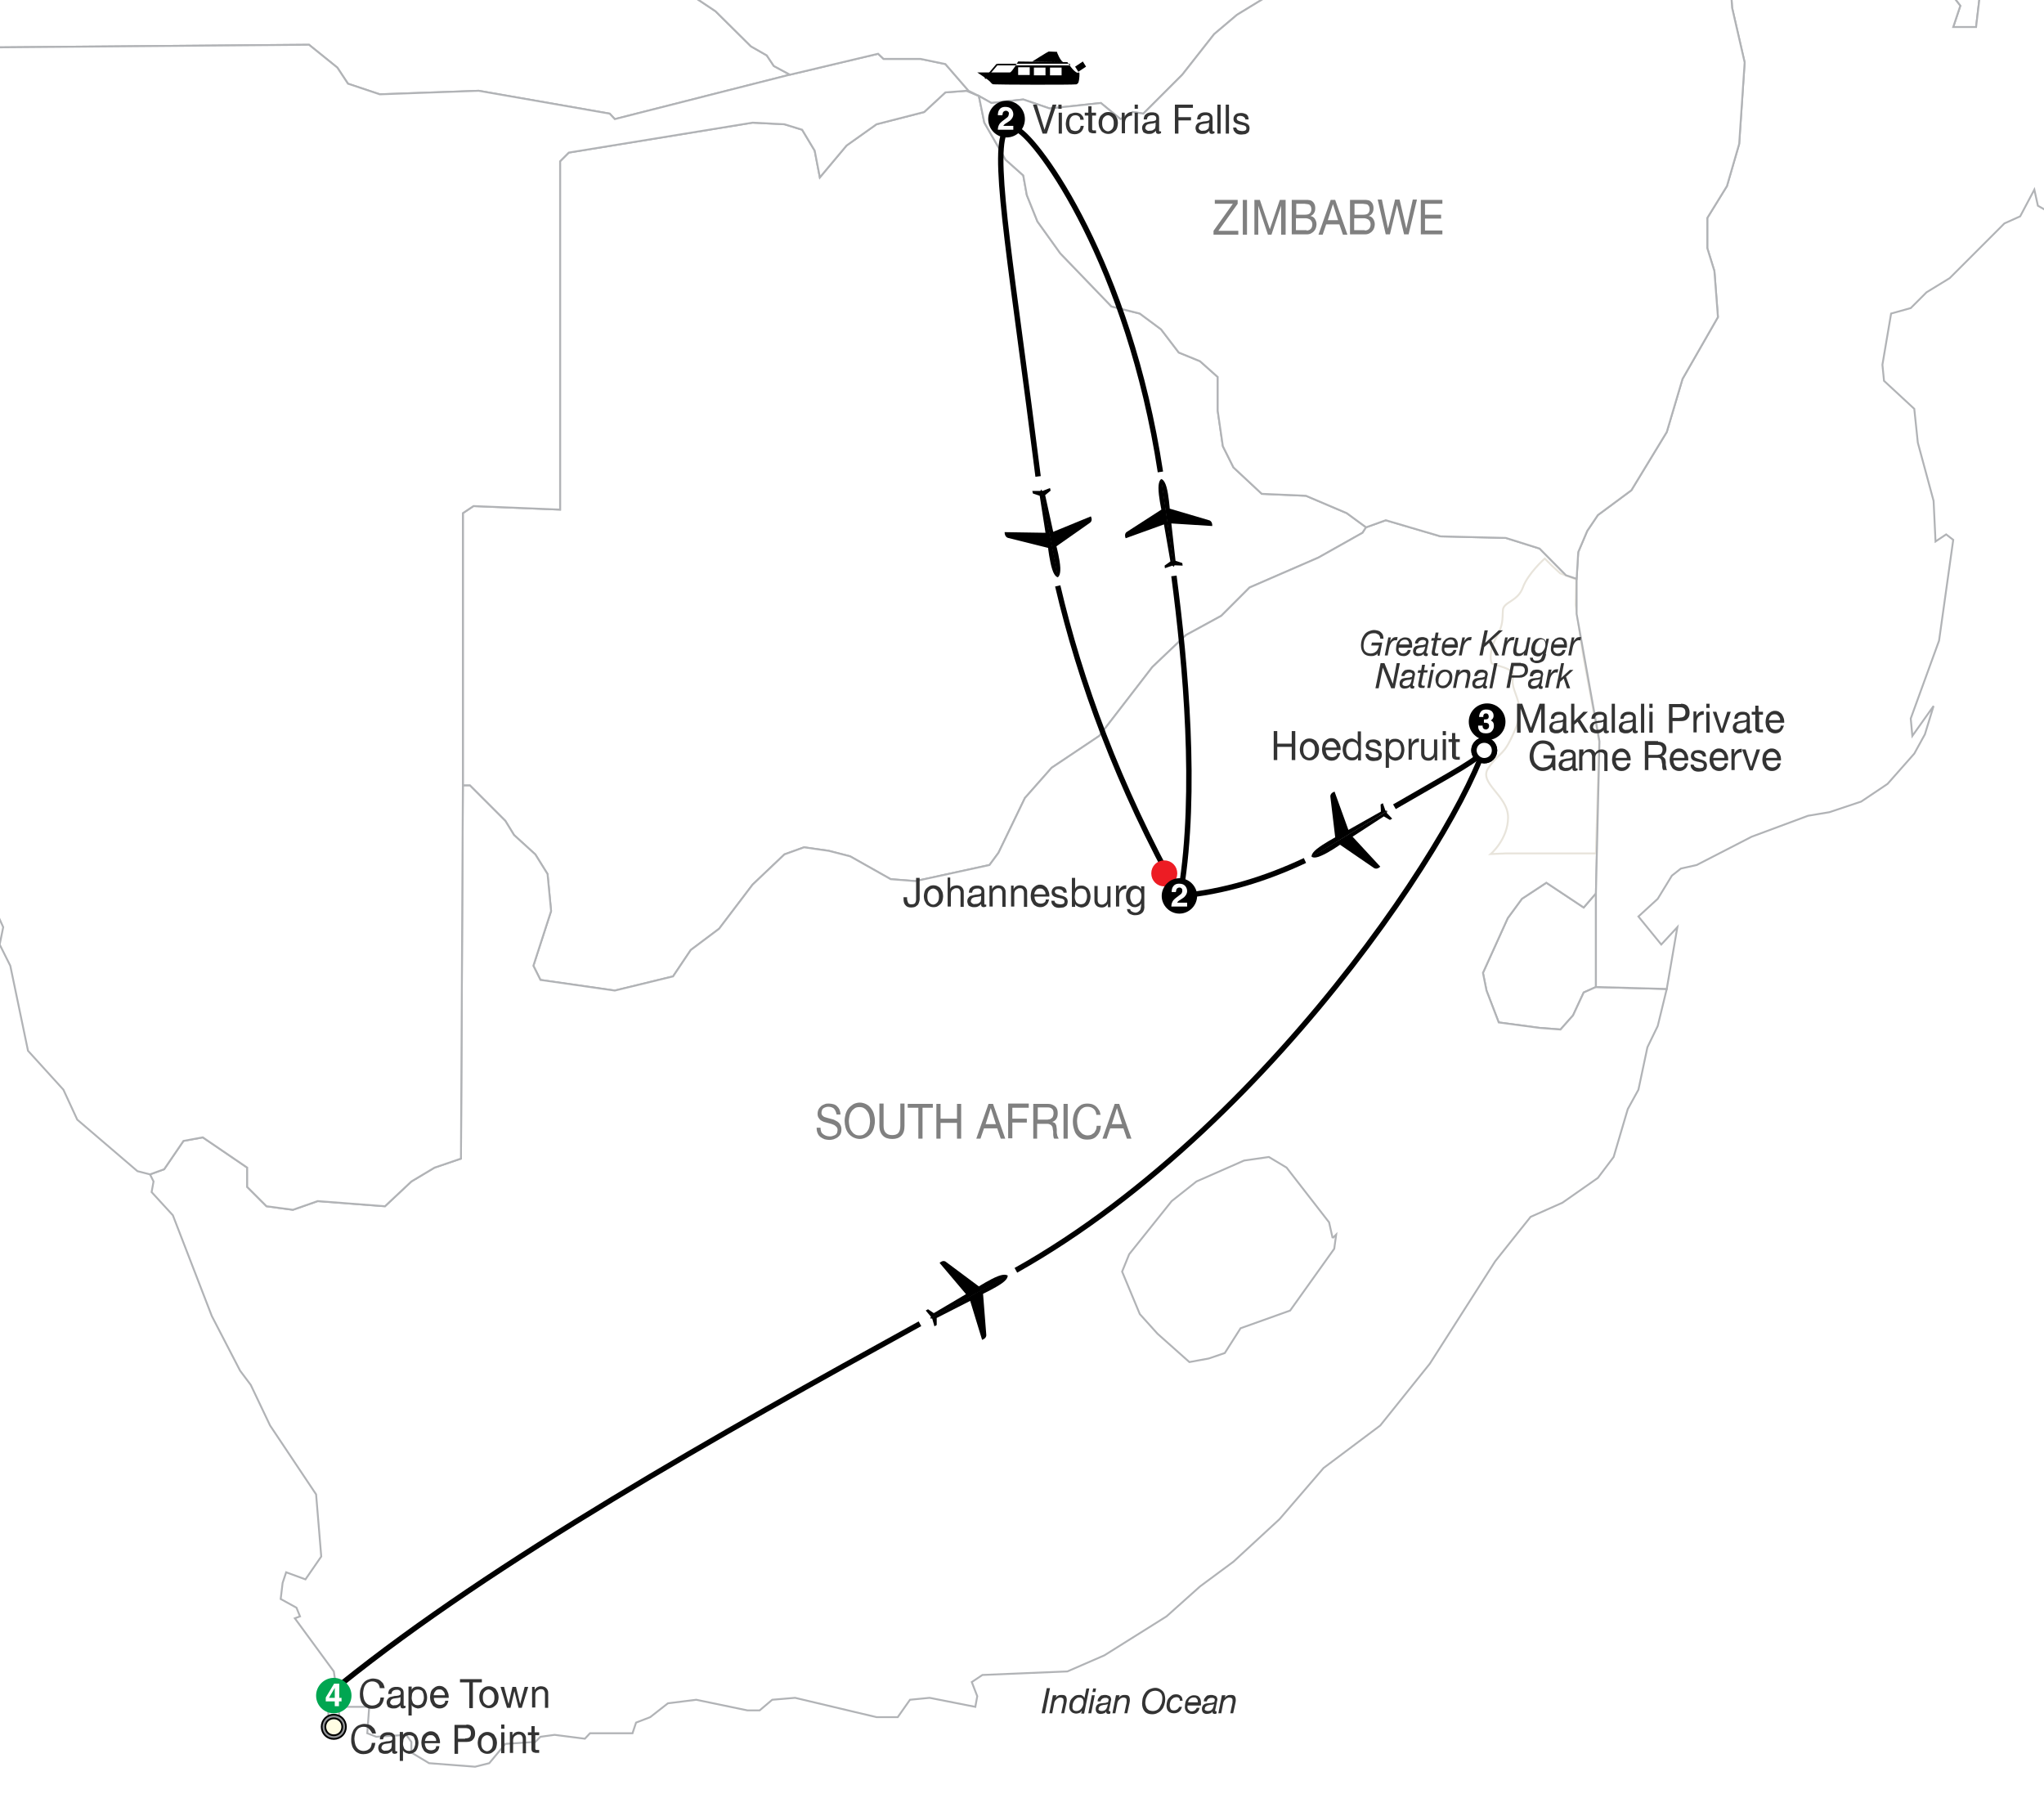 <?xml version="1.0" encoding="utf-8"?>
<!-- Generator: Adobe Illustrator 27.5.0, SVG Export Plug-In . SVG Version: 6.00 Build 0)  -->
<svg version="1.1" xmlns="http://www.w3.org/2000/svg" xmlns:xlink="http://www.w3.org/1999/xlink" x="0px" y="0px"
	 viewBox="0 0 635 560" style="enable-background:new 0 0 635 560;" xml:space="preserve">
<style type="text/css">
	.st0{fill:#FFFFFF;}
	.st1{fill:#FFFFFF;stroke:#B1B3B6;stroke-width:0.587;}
	.st2{fill:none;stroke:#FFFFFF;stroke-width:1.676;}
	.st3{fill:none;stroke:#B1B3B6;stroke-width:0.587;}
	.st4{fill:#FFFFFF;stroke:#E8E4DB;stroke-width:0.587;}
	.st5{display:none;}
	.st6{display:inline;fill:#E8E4DB;stroke:#B1B3B6;stroke-width:0.35;}
	.st7{display:inline;fill:none;stroke:#000000;stroke-dasharray:1,1.5;}
	.st8{display:inline;}
	.st9{fill:none;stroke:#000000;stroke-width:1.676;}
	.st10{fill:#333333;}
	.st11{fill:#FFFDE3;stroke:#000000;stroke-width:1.676;}
	.st12{fill:none;stroke:#939598;stroke-width:0.587;}
	.st13{fill:#ED1C24;stroke:#ED1C24;stroke-width:1.676;}
	.st14{fill:#808080;}
	.st15{fill:#00A651;}
</style>
<g id="Layer_1">
</g>
<g id="BACKGROUND">
</g>
<g id="OUTLINE">
	<rect x="-323.5" y="-303.8" class="st0" width="1368" height="983.7"/>
	<polygon class="st1" points="495.8,277.5 492,281.9 480.4,274.2 472.8,279.2 468.4,285.2 460.7,302.2 461.8,307.7 465.6,317.6 
		478.3,319.3 484.8,319.8 488.7,315.4 492,308.3 495.8,306.6 	"/>
	<polygon class="st1" points="-106.7,15 -108.9,-5.9 -106.1,-4.8 -105.6,-0.9 -106.1,-28.4 -101.7,-32.8 -96.2,-52 -93.5,-71.2 
		-91.3,-81.1 -87.4,-91 -87.4,-95.4 -85.2,-98.1 -82,-110.2 -73.7,-117.9 -72.6,-125.1 -61.6,-130 -51.7,-143.2 -47.9,-158.6 
		-47.9,-167.9 -46.8,-172.8 -47.4,-181.1 -44.6,-185.5 -47.4,-196.4 -54.5,-201.9 -60.5,-212.9 -68.2,-239.3 -68.2,-243.1 
		-61.6,-250.8 -61.6,-260.2 -63.8,-268.4 -67.7,-273.9 -77.6,-306.3 -91.8,-326.1 -93.5,-331.6 -89.6,-334.9 -63.3,-344.2 
		-28.7,-345.8 -24.3,-344.2 -13.3,-344.2 20.2,-346.4 29.5,-345.8 33.9,-340.9 38.3,-341.4 41.1,-336.5 44.4,-317.8 49.9,-308.5 
		51.5,-298.6 70.2,-275.5 77.9,-273.3 85.6,-273.3 105.3,-278.3 125.7,-277.7 133.3,-308.5 157.5,-309 158.6,-312.3 172.3,-312.3 
		171.2,-299.7 199.2,-299.2 202.5,-292 206.4,-248.1 204.2,-231 205.3,-226.1 210.8,-217.9 217.9,-196.4 216.8,-192.6 208,-182.2 
		208.6,-179.4 211.9,-178.3 215.2,-174.5 218.5,-173.4 221.8,-177.2 222.3,-181.6 225.6,-182.7 254.7,-182.7 260.8,-185.5 
		266.8,-183.8 272.8,-187.7 275,-183.8 273.4,-181.1 274.5,-176.1 271.2,-155.8 271.7,-147.6 269.5,-126.7 272.3,-122.3 
		277.2,-120.7 210.2,-120.7 210.2,-8.6 215.7,-0.9 222.3,3.5 233.3,14.4 238.2,17.2 240.4,20.5 245.4,23.2 191,37 189.4,35.3 
		148.7,28.2 118,29.3 108.1,26 104.8,21 96,13.9 -34.7,15 -38.6,16.1 -46.3,8.9 -53.9,6.2 -56.7,1.8 -62.2,0.7 -74.8,1.3 -79.8,3.5 
		-89.1,10 -94.6,6.8 	"/>
	<polygon class="st1" points="424.4,163.8 423.3,165.5 409.6,173.2 388.2,182.5 379.4,191.3 368.4,197.3 358,207.2 341.5,228.6 
		326.7,238.5 318.4,247.9 310.2,264.9 307.4,268.7 284.4,273.7 276.7,273.1 264.1,266 257.5,264.3 249.8,263.2 243.7,265.4 
		233.8,274.8 223.4,288.5 214.6,295.1 209.1,303.3 191,307.7 167.9,304.4 165.7,300 171.2,283 170.1,271.5 166.3,265.4 159.7,259.4 
		157,255 146,244 143.8,244 143.8,159.4 147.1,157.2 174,158.3 174,50.1 176.7,47.4 233.8,38.1 243.7,38.6 249.2,40.3 253.1,46.8 
		254.7,55.1 263,45.2 272.3,38.6 287.1,34.8 293.7,28.7 300.3,28.2 304.1,29.8 305.8,38.1 312.4,49.6 317.9,54.5 319,60.6 
		322.3,68.8 329.4,78.7 345.3,95.2 354.1,97.4 360.7,102.3 366.2,109.5 372.8,112.2 378.3,117.1 378.3,127.6 379.9,138.6 
		383.2,145.2 392,153.4 405.7,154 418.4,159.4 	"/>
	<polyline class="st1" points="414,384.6 415.1,383.5 414.5,387.9 400.8,407.1 385.4,412.6 380.5,420.3 375.5,422 369.5,423.1 
		359.6,414.3 354.1,408.2 348.6,395 350.8,389.6 364,373.1 371.7,367 386.5,360.5 394.2,359.4 399.7,362.7 412.9,379.7 414,384.6 	
		"/>
	<polygon class="st1" points="552.9,-87.2 556.8,-84.4 561.2,-76.2 566.1,-70.1 589.7,-73.4 593.6,-70.1 595.8,-58 595.8,-48.2 
		590.3,-40.5 590.8,-36.6 587.5,-33.9 585.3,-27.8 589.2,-17.4 601.3,-3.1 607.3,-0.4 609,1.8 606.8,8.4 613.9,8.4 615,-0.9 
		612.3,-5.3 611.7,-9.2 615,-17.4 629.3,-23.4 631.5,-26.2 632.6,-38.3 634.8,-42.1 632.6,-49.8 636.4,-59.1 635.3,-66.8 
		633.1,-70.7 606.2,-103.1 605.7,-95.9 611.2,-92.1 616.1,-75.1 613.9,-75.1 610.1,-80 607.3,-81.1 605.1,-85.5 602.4,-80 
		596.3,-80.6 594.7,-86.1 596.3,-94.8 590.8,-102.5 587,-127.3 580.4,-140.4 581,-145.4 587,-153.1 589.7,-160.2 588.6,-193.2 
		590.3,-200.3 583.7,-206.9 580.4,-214.6 581,-223.4 584.2,-226.7 582.6,-223.9 577.7,-227.2 568.9,-225 565,-228.9 559.5,-228.9 
		553.5,-232.1 552.4,-228.9 554,-223.9 559.5,-223.9 562.8,-219.5 565.6,-210.7 568.9,-207.4 570.5,-197 572.7,-195.4 573.3,-192.1 
		572.7,-189.9 564.5,-184.9 563.9,-175 560.1,-165.2 560.6,-152.5 559.5,-144.3 561.7,-140.4 564.5,-139.3 565,-135.5 551.8,-128.9 
		549.1,-113 545.8,-104.7 540.9,-98.1 542,-93.2 544.7,-92.6 546.4,-88.8 551.3,-88.8 	"/>
	<polygon class="st1" points="517.8,307.2 515,318.7 511.8,325.3 509,338.5 505.7,344.5 501.3,359.4 496.4,365.9 485.4,373.6 
		475.5,378 471.1,383.5 464.5,391.8 444.2,423.6 428.8,442.8 411.2,456 397.5,471.9 383.2,485.1 372.8,492.8 362.4,502.1 
		343.1,514.2 331.6,519.2 305.2,520.3 301.9,522.5 303.6,526.9 303,530.2 288.8,527.4 282.7,528 278.9,533.4 272.3,533.4 247,527.4 
		239.9,528 236,531.3 232.2,531.3 216.3,528 207.5,529.1 202,533.4 197.6,535.1 196.5,538.4 183.3,538.4 181.7,540.1 172.3,538.9 
		167.9,539.5 166.3,541.1 157,541.7 152,547.7 147.6,548.8 133.3,547.7 127.8,544.4 127.8,541.1 126.2,538.9 116.9,539.5 
		114.1,538.4 114.7,530.2 106.4,530.2 105.3,531.8 105.9,538.4 104.8,538.9 102,534.6 102,529.6 102,526.3 104.2,522.5 103.7,519.2 
		91.6,502.7 93.2,502.1 92.1,499.4 87.2,496.7 87.8,491.7 88.9,488.4 94.9,490.6 99.8,483.5 98.2,464.2 83.9,442.8 77.9,430.2 
		74.6,425.8 65.8,408.8 53.7,377.5 47.1,370.3 47.7,367 46.6,364.8 51,363.2 57,354.4 63,353.3 76.8,362.7 76.8,368.7 82.8,374.7 
		91,375.8 98.7,373.1 119.6,374.7 127.8,367 135,362.7 143.2,359.9 143.8,244 146,244 157,255 159.7,259.4 166.3,265.4 170.1,271.5 
		171.2,283 165.7,300 167.9,304.4 191,307.7 209.1,303.3 214.6,295.1 223.4,288.5 233.8,274.8 243.7,265.4 249.8,263.2 257.5,264.3 
		264.1,266 276.7,273.1 284.4,273.7 307.4,268.7 310.2,264.9 318.4,247.9 326.7,238.5 341.5,228.6 358,207.2 368.4,197.3 
		379.4,191.3 388.2,182.5 409.6,173.2 423.3,165.5 424.4,163.8 430.5,161.6 447.5,166.6 467.8,167.1 478.3,170.4 486.5,178.7 
		489.8,179.8 489.8,190.7 496.9,230.3 495.8,277.5 492,281.9 480.4,274.2 472.8,279.2 468.4,285.2 460.7,302.2 461.8,307.7 
		465.6,317.6 478.3,319.3 484.8,319.8 488.7,315.4 492,308.3 495.8,306.6 	"/>
	<polyline class="st1" points="414,384.6 415.1,383.5 414.5,387.9 400.8,407.1 385.4,412.6 380.5,420.3 375.5,422 369.5,423.1 
		359.6,414.3 354.1,408.2 348.6,395 350.8,389.6 364,373.1 371.7,367 386.5,360.5 394.2,359.4 399.7,362.7 412.9,379.7 414,384.6 	
		"/>
	<polygon class="st1" points="46.6,364.8 42.7,363.8 24,347.8 19.7,338.5 8.7,326.4 3.2,300 -0.1,293.4 1,288 -4.5,275.9 
		-5.6,253.4 -16,231.9 -17.1,225.9 -17.7,188.5 -19.3,177.6 -24.3,167.7 -35.3,155 -38,147.3 -50.6,129.2 -58.9,109.5 -68.2,95.7 
		-74.3,82.5 -90.2,59.5 -95.7,55.1 -104.5,41.4 -106.7,27.6 -106.7,15 -94.6,6.8 -89.1,10 -79.8,3.5 -74.8,1.3 -62.2,0.7 -56.7,1.8 
		-53.9,6.2 -46.3,8.9 -38.6,16.1 -34.7,15 96,13.9 104.8,21 108.1,26 118,29.3 148.7,28.2 189.4,35.3 191,37 245.4,23.2 272.8,16.7 
		274.5,18.3 286,18.3 293.7,19.9 300.9,28.2 304.1,29.8 300.3,28.2 293.7,28.7 287.1,34.8 272.3,38.6 263,45.2 254.7,55.1 
		253.1,46.8 249.2,40.3 243.7,38.6 233.8,38.1 176.7,47.4 174,50.1 174,158.3 147.1,157.2 143.8,159.4 143.8,244 143.2,359.9 
		135,362.7 127.8,367 119.6,374.7 98.7,373.1 91,375.8 82.8,374.7 76.8,368.7 76.8,362.7 63,353.3 57,354.4 51,363.2 	"/>
	<polygon class="st1" points="272.8,-187.7 275,-183.8 273.4,-181.1 274.5,-176.1 271.2,-155.8 271.7,-147.6 269.5,-126.7 
		272.3,-122.3 277.2,-120.7 210.2,-120.7 210.2,-8.6 215.7,-0.9 222.3,3.5 233.3,14.4 238.2,17.2 240.4,20.5 245.4,23.2 272.8,16.7 
		274.5,18.3 286,18.3 293.7,19.9 300.9,28.2 304.1,29.8 308,32 317.9,30.9 326.1,33.7 342,32 348.1,37 351.9,34.8 355.2,35.3 
		367.3,23.2 377.2,10.6 384.3,4.6 399.7,-4.8 407.9,-5.3 412.3,-13.6 413.4,-27.3 420.6,-28.9 428.3,-35 437.1,-35.5 443.6,-38.8 
		453,-36.6 462.3,-38.3 459.6,-39.9 454.6,-55.3 548,-87.2 552.9,-87.2 551.3,-88.8 546.4,-88.8 544.7,-92.6 542,-93.2 540.9,-98.1 
		545.8,-104.7 549.1,-113 551.8,-128.9 565,-135.5 564.5,-139.3 561.7,-140.4 559.5,-144.3 560.6,-152.5 560.1,-165.2 563.9,-175 
		564.5,-184.9 572.7,-189.9 573.3,-192.1 572.7,-195.4 570.5,-197 568.9,-207.4 565.6,-210.7 562.8,-219.5 559.5,-223.9 554,-223.9 
		552.4,-228.9 553.5,-232.1 549.7,-236 537.6,-238.2 521.6,-245.3 516.1,-246.4 504.1,-258 496.4,-259.1 491.4,-251.9 485.4,-256.9 
		479.3,-259.1 479.3,-267.3 477.7,-271.1 434.9,-261.3 430.5,-258 428.8,-250.3 420.6,-239.3 420.6,-233.8 424.4,-222.8 
		425.5,-214.6 424.4,-200.9 413.4,-168.4 412.9,-159.1 422.2,-146.5 426.1,-144.3 439.3,-142.6 444.2,-145.4 447.5,-144.3 
		448.6,-140.4 449.7,-116.3 448.6,-110.8 443.6,-111.9 440.4,-116.3 432.7,-114.6 422.2,-117.4 406.9,-128.9 402.5,-138.8 
		398.6,-143.2 392.6,-143.2 378.3,-149.2 367.3,-159.7 359.1,-159.1 347.5,-154.7 340.9,-155.3 316.2,-166.8 308.5,-180 
		287.7,-173.4 284.9,-175.6 285.5,-183.3 281.6,-188.8 278.3,-189.3 	"/>
	<path class="st1" d="M407.9-5.3c0,0,0.3,2.2-2,5c-2.3,2.8-7.9,2.3-9.1,4.5c-1.1,2.3-3.4,6.2-3.4,6.2l-8.5,7.4c0,0-4.5,7.9-8.5,8.5
		c-4,0.6-13,7.4-13,7.4l-8.2,1.6"/>
	<path class="st4" d="M495.8,265.1h-28l-4.7,0.2c0,0,5.4-4.6,5.4-11.4c0-6.8-9.2-10.6-6.2-15.2c3-4.6,4.4-3.8,6.8-8.6
		c2.4-4.8,3.4-7.6,2.8-11c-0.6-3.4-2.6-6-1.8-8.8c0.8-2.8-6-3.6-6.6-4.2s-0.8-4.4,1.4-8.2c2.2-3.8,1.8-5.8,2-8.4
		c0.2-2.6,4.6-2.6,6.2-7c1.6-4.4,6.8-9,6.8-9l2.2,2.2l2.6,2.4l5,1.9l-0.2,7.9l1.2,8.2l1.2,7.8l4.9,26.5L495.8,265.1z"/>
	<polygon class="st1" points="784.2,-200.3 788.6,-195.4 789.7,-192.1 788.6,-190.4 789.1,-181.1 779.2,-164 777,-156.9 
		778.1,-124.5 774.3,-121.2 774.8,-115.7 776.5,-115.7 774.8,-97 775.9,-85.5 774.3,-81.1 776.5,-78.9 778.7,-80.6 780.3,-76.7 
		777,-72.9 782,-70.7 781.4,-65.7 775.9,-54.2 770.4,-48.7 774.8,-47.6 772.6,-38.8 767.7,-36.1 757.8,-25.6 755.1,-20.7 
		745.7,-15.8 748.5,-13 745.7,-8.6 727.6,1.8 723.8,7.9 716.1,11.7 706.7,11.7 699,13.9 674.3,25.4 658.4,37 656.7,42.5 654,44.1 
		646.9,45.8 650.2,48.5 635.9,65.5 633.1,63.9 632,58.9 627.6,67.2 622.7,69.4 605.7,86.4 598.5,90.8 593.6,95.7 587.5,97.4 
		584.8,113.3 585.3,118.3 594.7,127 595.8,137.5 600.7,155.6 601.3,168.2 604.6,166 606.8,167.7 602.4,199 593.6,223.2 594.1,228.6 
		600.7,219.3 598,228.1 594.7,234.1 586.4,243.5 578.2,249 568.3,252.3 561.7,253.4 544.2,259.9 527.1,268.7 522.2,269.8 519.4,272 
		515,279.2 509,284.7 516.1,293.4 521.1,288 517.8,307.2 495.8,306.6 495.8,277.5 496.9,230.3 489.8,190.7 489.8,179.8 490.3,171.5 
		493.1,164.9 496.4,160 506.8,152.3 517.8,134.2 522.7,117.7 533.7,98.5 532.6,84.2 530.4,77.1 530.4,67.7 536.5,57.8 540.3,44.7 
		542,19.4 538.1,2.4 537.6,-5.3 533.2,-10.3 493.1,-26.2 484.3,-27.8 461.8,-27.8 462.3,-38.3 459.6,-39.9 454.6,-55.3 548,-87.2 
		552.9,-87.2 556.8,-84.4 561.2,-76.2 566.1,-70.1 589.7,-73.4 593.6,-70.1 595.8,-58 595.8,-48.2 590.3,-40.5 590.8,-36.6 
		587.5,-33.9 585.3,-27.8 589.2,-17.4 601.3,-3.1 607.3,-0.4 609,1.8 606.8,8.4 613.9,8.4 615,-0.9 612.3,-5.3 611.7,-9.2 
		615,-17.4 629.3,-23.4 631.5,-26.2 632.6,-38.3 634.8,-42.1 632.6,-49.8 636.4,-59.1 635.3,-66.8 633.1,-70.7 606.2,-103.1 
		604,-108.6 604,-127.8 602.4,-136.6 604.6,-144.8 609.5,-154.2 612.3,-164 634.8,-164 640.8,-166.8 645.2,-166.8 648.5,-165.7 
		654.5,-160.2 657.3,-159.7 666.6,-160.7 672.7,-164.6 694.6,-164 704.5,-172.3 717.2,-174.5 724.8,-170.6 735.3,-171.2 
		767.7,-182.7 784.7,-195.4 785.8,-199.7 	"/>
	<polygon class="st1" points="424.4,163.8 430.5,161.6 447.5,166.6 467.8,167.1 478.3,170.4 486.5,178.7 489.8,179.8 490.3,171.5 
		493.1,164.9 496.4,160 506.8,152.3 517.8,134.2 522.7,117.7 533.7,98.5 532.6,84.2 530.4,77.1 530.4,67.7 536.5,57.8 540.3,44.7 
		542,19.4 538.1,2.4 537.6,-5.3 533.2,-10.3 493.1,-26.2 484.3,-27.8 461.8,-27.8 462.3,-38.3 453,-36.6 443.6,-38.8 437.1,-35.5 
		428.3,-35 420.6,-28.9 413.4,-27.3 412.3,-13.6 407.9,-5.3 399.7,-4.8 384.3,4.6 377.2,10.6 367.3,23.2 355.2,35.3 351.9,34.8 
		348.1,37 342,32 326.1,33.7 317.9,30.9 308,32 304.1,29.8 305.8,38.1 312.4,49.6 317.9,54.5 319,60.6 322.3,68.8 329.4,78.7 
		345.3,95.2 354.1,97.4 360.7,102.3 366.2,109.5 372.8,112.2 378.3,117.1 378.3,127.6 379.9,138.6 383.2,145.2 392,153.4 405.7,154 
		418.4,159.4 	"/>
</g>
<g id="QSE_extension" class="st5">
</g>
<g id="TEXT_ROUTES">
	<path class="st9" d="M405.4,267.3c-11.9,5.6-25.1,9.8-39,11"/>
	<path class="st9" d="M360.5,146.6c-9.9-64.7-37.7-102.7-44.3-106.3"/>
	<path class="st9" d="M366.9,276.6c5-30.8,1.4-70.2-2.2-97.7"/>
	<path class="st9" d="M322.5,148c-7.9-63-14.1-97.5-10.6-106.6"/>
	<path class="st9" d="M366.4,278.3c-19.1-34.3-30.9-66.8-37.8-96.3"/>
	<path class="st9" d="M315.6,394.6c82.7-46.4,146.4-148.9,147.4-170.2"/>
	<path class="st9" d="M106,523.1c47.6-38.3,117.1-77.4,179.8-111.9"/>
	<g>
		<path d="M312.7,42.7c3.1,0,5.7-2.5,5.7-5.7c0-3.1-2.5-5.7-5.7-5.7c-3.1,0-5.7,2.5-5.7,5.7C307,40.1,309.5,42.7,312.7,42.7z"/>
		<g>
			<path class="st0" d="M313.2,34.7c-0.2-0.2-0.4-0.3-0.7-0.3c-0.4,0-0.7,0.2-0.9,0.5c-0.1,0.2-0.1,0.5-0.2,0.9h-1.4
				c0-0.6,0.1-1.1,0.3-1.5c0.4-0.7,1-1.1,2-1.1c0.8,0,1.4,0.2,1.8,0.6c0.4,0.4,0.7,1,0.7,1.7c0,0.5-0.2,1-0.5,1.4
				c-0.2,0.3-0.5,0.6-1,0.9l-0.6,0.4c-0.4,0.2-0.6,0.4-0.7,0.5c-0.1,0.1-0.2,0.2-0.3,0.4h3.1v1.2H310c0-0.5,0.1-1,0.3-1.4
				c0.2-0.5,0.7-1,1.4-1.5c0.6-0.5,1.1-0.8,1.3-1c0.3-0.3,0.4-0.7,0.4-1C313.5,35.1,313.4,34.9,313.2,34.7z"/>
		</g>
	</g>
	<g>
		<path d="M462,229.9c3.1,0,5.7-2.5,5.7-5.7c0-3.1-2.5-5.7-5.7-5.7c-3.1,0-5.7,2.5-5.7,5.7C456.3,227.4,458.9,229.9,462,229.9z"/>
		<g>
			<path class="st0" d="M461,221.9c-0.2,0.2-0.2,0.5-0.2,0.8h-1.3c0-0.4,0.1-0.7,0.2-1c0.1-0.3,0.3-0.5,0.5-0.8
				c0.2-0.2,0.4-0.3,0.7-0.4c0.3-0.1,0.6-0.1,0.9-0.1c0.7,0,1.2,0.2,1.6,0.5c0.4,0.4,0.6,0.8,0.6,1.4c0,0.4-0.1,0.8-0.4,1.1
				c-0.2,0.2-0.3,0.3-0.5,0.4c0.1,0,0.3,0.1,0.5,0.3c0.4,0.3,0.5,0.8,0.5,1.4c0,0.6-0.2,1.1-0.6,1.6c-0.4,0.5-1,0.7-1.9,0.7
				c-1,0-1.7-0.3-2.1-1c-0.2-0.3-0.3-0.8-0.3-1.4h1.4c0,0.3,0,0.5,0.1,0.7c0.2,0.3,0.5,0.5,0.9,0.5c0.3,0,0.5-0.1,0.7-0.3
				c0.2-0.2,0.3-0.5,0.3-0.8c0-0.5-0.2-0.8-0.6-0.9c-0.2-0.1-0.6-0.1-1-0.1v-1c0.5,0,0.8-0.1,1-0.1c0.3-0.1,0.5-0.4,0.5-0.8
				c0-0.3-0.1-0.5-0.2-0.7c-0.2-0.2-0.4-0.3-0.7-0.3C461.4,221.6,461.1,221.7,461,221.9z"/>
		</g>
	</g>
	<g>
		<g>
			<path d="M313.1,396.3c0,0-0.6-0.8-3,0.1c-2.4,0.9-6,3.2-6,3.2l-10.2-7.6c0,0-0.8-0.8-2,0.3l8.2,9.7l-10,5.9l-1.8-1.2l-0.7,0.4
				l1.6,1.9l-0.2,0.6"/>
		</g>
		<g>
			<path d="M313,396.2c0,0,0.4,0.9-1.7,2.4c-2.1,1.5-5.9,3.3-5.9,3.3l1,12.7c0,0,0.2,1.1-1.3,1.6l-3.7-12.1l-10.4,5.3l0,2.2
				l-0.7,0.4l-0.7-2.4l-0.6-0.1"/>
		</g>
	</g>
	<g>
		<g>
			<path d="M328.6,179.3c0,0,0.9-0.3,0.8-2.9c-0.1-2.6-1.2-6.7-1.2-6.7l10.4-7.3c0,0,1-0.6,0.3-2l-11.7,4.8l-2.5-11.4l1.7-1.4
				l-0.2-0.8l-2.3,0.9l-0.5-0.3"/>
		</g>
		<g>
			<path d="M328.7,179.3c0,0-1,0.1-1.8-2.4c-0.8-2.4-1.3-6.7-1.3-6.7l-12.4-3.1c0,0-1.1-0.2-1.1-1.8l12.7,0.2l-1.8-11.5l-2.1-0.7
				l-0.2-0.8l2.5,0l0.3-0.5"/>
		</g>
	</g>
	<g>
		<g>
			<path d="M360.8,148.8c0,0-0.9,0.3-0.9,2.8c0,2.6,0.9,6.7,0.9,6.7l-10.7,6.9c0,0-1,0.5-0.4,2l11.9-4.3l2,11.5l-1.8,1.3l0.1,0.8
				l2.3-0.8l0.5,0.4"/>
		</g>
		<g>
			<path d="M360.7,148.8c0,0,1,0,1.7,2.5c0.7,2.5,1,6.7,1,6.7l12.2,3.6c0,0,1.1,0.2,1,1.8l-12.7-0.8l1.3,11.6l2.1,0.7l0.1,0.8
				l-2.5-0.1l-0.3,0.5"/>
		</g>
	</g>
	<g>
		<path class="st10" d="M326.2,524.4l-1.6,7.8h-1l1.6-7.8H326.2z"/>
		<path class="st10" d="M328.2,526.6l-0.2,0.8h0c0.2-0.3,0.5-0.6,0.8-0.7c0.3-0.2,0.7-0.2,1.1-0.2c0.5,0,0.9,0.1,1.1,0.3
			s0.4,0.6,0.4,1.1c0,0.1,0,0.3,0,0.5s-0.1,0.4-0.1,0.6l-0.7,3.2h-0.9l0.7-3.3c0-0.1,0-0.1,0-0.2s0-0.2,0-0.2c0-0.1,0-0.2,0-0.2
			c0-0.1,0-0.1,0-0.2c0-0.3-0.1-0.5-0.3-0.6s-0.4-0.2-0.7-0.2c-0.2,0-0.5,0.1-0.7,0.2c-0.2,0.1-0.4,0.3-0.6,0.5
			c-0.2,0.1-0.3,0.3-0.4,0.5s-0.2,0.4-0.2,0.6l-0.6,3.1h-0.9l1.1-5.6H328.2z"/>
		<path class="st10" d="M335.9,532.2l0.2-0.8h0c-0.3,0.4-0.5,0.6-0.8,0.7c-0.3,0.1-0.6,0.2-1,0.2c-0.3,0-0.6-0.1-0.9-0.2
			c-0.3-0.1-0.5-0.3-0.7-0.5c-0.2-0.2-0.3-0.4-0.4-0.7s-0.1-0.6-0.1-0.9c0-0.4,0.1-0.9,0.2-1.3s0.3-0.8,0.6-1.1
			c0.3-0.3,0.6-0.6,0.9-0.8c0.4-0.2,0.8-0.3,1.3-0.3c0.2,0,0.3,0,0.5,0c0.2,0,0.3,0.1,0.5,0.2s0.3,0.2,0.4,0.3
			c0.1,0.1,0.2,0.3,0.3,0.5h0l0.6-3h0.9l-1.6,7.8H335.9z M333.4,531.1c0.2,0.3,0.6,0.4,1.1,0.4c0.3,0,0.6-0.1,0.9-0.3
			c0.3-0.2,0.5-0.4,0.7-0.7c0.2-0.3,0.3-0.6,0.4-0.9c0.1-0.3,0.1-0.6,0.1-0.9c0-0.4-0.1-0.8-0.3-1c-0.2-0.3-0.6-0.4-1-0.4
			c-0.4,0-0.7,0.1-0.9,0.3c-0.3,0.2-0.5,0.4-0.7,0.7s-0.3,0.6-0.4,0.9s-0.1,0.6-0.1,1C333.1,530.5,333.2,530.8,333.4,531.1z"/>
		<path class="st10" d="M340.1,526.6l-1.1,5.6h-0.9l1.1-5.6H340.1z M339.4,525.6l0.2-1.1h0.9l-0.2,1.1H339.4z"/>
		<path class="st10" d="M341.3,527.5c0.1-0.2,0.3-0.4,0.5-0.6c0.2-0.2,0.4-0.3,0.7-0.3c0.3-0.1,0.5-0.1,0.8-0.1c0.3,0,0.5,0,0.7,0.1
			s0.4,0.1,0.6,0.2c0.2,0.1,0.3,0.3,0.4,0.4c0.1,0.2,0.2,0.4,0.2,0.7c0,0.2,0,0.3-0.1,0.5c0,0.2-0.1,0.4-0.1,0.5l-0.3,1.5
			c0,0.1-0.1,0.2-0.1,0.4c0,0.1-0.1,0.3-0.1,0.4s0,0.2,0.1,0.3c0,0.1,0.1,0.1,0.2,0.1c0,0,0.1,0,0.1,0c0.1,0,0.1,0,0.1,0l-0.1,0.7
			c-0.1,0-0.2,0.1-0.3,0.1c-0.1,0-0.2,0-0.3,0c-0.2,0-0.4-0.1-0.5-0.2s-0.2-0.3-0.1-0.6l0,0c-0.2,0.3-0.4,0.5-0.7,0.6
			s-0.6,0.2-1.1,0.2c-0.2,0-0.4,0-0.6-0.1c-0.2-0.1-0.4-0.1-0.5-0.3c-0.1-0.1-0.3-0.3-0.3-0.5c-0.1-0.2-0.1-0.4-0.1-0.7
			c0-0.4,0.1-0.7,0.3-1s0.4-0.4,0.6-0.5c0.3-0.1,0.6-0.2,0.9-0.2s0.6-0.1,0.9-0.1c0.2,0,0.4,0,0.6-0.1s0.3-0.1,0.4-0.1
			c0.1-0.1,0.2-0.1,0.2-0.3s0.1-0.3,0.1-0.4c0-0.2,0-0.3-0.1-0.4c-0.1-0.1-0.2-0.2-0.3-0.2c-0.1-0.1-0.2-0.1-0.3-0.1
			c-0.1,0-0.2,0-0.4,0c-0.2,0-0.3,0-0.5,0.1s-0.3,0.1-0.4,0.2c-0.1,0.1-0.2,0.2-0.3,0.3c-0.1,0.1-0.1,0.3-0.2,0.5H341
			C341,528,341.1,527.7,341.3,527.5z M341.5,531.3c0.2,0.1,0.4,0.2,0.7,0.2c0.7,0,1.2-0.2,1.5-0.7c0.1-0.2,0.2-0.4,0.3-0.7
			s0.1-0.5,0.2-0.8h0c-0.1,0.1-0.3,0.2-0.5,0.2s-0.4,0.1-0.6,0.1s-0.4,0-0.6,0.1c-0.2,0-0.4,0.1-0.6,0.2c-0.2,0.1-0.3,0.2-0.4,0.3
			c-0.1,0.1-0.2,0.3-0.2,0.6C341.2,531,341.3,531.2,341.5,531.3z"/>
		<path class="st10" d="M347.8,526.6l-0.2,0.8h0c0.2-0.3,0.5-0.6,0.8-0.7c0.3-0.2,0.7-0.2,1.1-0.2c0.5,0,0.9,0.1,1.1,0.3
			s0.4,0.6,0.4,1.1c0,0.1,0,0.3,0,0.5s-0.1,0.4-0.1,0.6l-0.7,3.2h-0.9l0.7-3.3c0-0.1,0-0.1,0-0.2s0-0.2,0-0.2c0-0.1,0-0.2,0-0.2
			c0-0.1,0-0.1,0-0.2c0-0.3-0.1-0.5-0.3-0.6s-0.4-0.2-0.7-0.2c-0.2,0-0.5,0.1-0.7,0.2c-0.2,0.1-0.4,0.3-0.6,0.5
			c-0.2,0.1-0.3,0.3-0.4,0.5s-0.2,0.4-0.2,0.6l-0.6,3.1h-0.9l1.1-5.6H347.8z"/>
		<path class="st10" d="M355.1,527.2c0.2-0.6,0.5-1.1,0.8-1.5s0.8-0.8,1.3-1s1.1-0.4,1.7-0.4c0.5,0,0.9,0.1,1.3,0.3s0.7,0.4,1,0.7
			c0.3,0.3,0.5,0.7,0.6,1.1c0.1,0.4,0.2,0.9,0.2,1.4c0,0.6-0.1,1.2-0.3,1.8c-0.2,0.6-0.4,1.1-0.8,1.5c-0.3,0.4-0.8,0.8-1.3,1
			c-0.5,0.3-1,0.4-1.7,0.4c-1,0-1.8-0.3-2.3-0.9c-0.5-0.6-0.8-1.4-0.8-2.5C354.9,528.3,354.9,527.7,355.1,527.2z M356,530
			c0.1,0.3,0.2,0.6,0.4,0.8c0.2,0.2,0.4,0.4,0.7,0.5c0.3,0.1,0.6,0.2,1,0.2c0.5,0,0.9-0.1,1.3-0.3c0.4-0.2,0.7-0.5,0.9-0.9
			s0.4-0.8,0.6-1.2c0.1-0.5,0.2-0.9,0.2-1.4c0-0.4,0-0.7-0.1-1c-0.1-0.3-0.2-0.6-0.4-0.8c-0.2-0.2-0.4-0.4-0.7-0.5
			c-0.3-0.1-0.6-0.2-0.9-0.2c-0.5,0-1,0.1-1.4,0.3c-0.4,0.2-0.7,0.5-1,0.9c-0.3,0.4-0.4,0.8-0.6,1.2c-0.1,0.5-0.2,0.9-0.2,1.4
			C355.8,529.4,355.9,529.7,356,530z"/>
		<path class="st10" d="M366.3,527.5c-0.2-0.2-0.5-0.3-0.8-0.3c-0.3,0-0.6,0.1-0.9,0.2c-0.3,0.2-0.5,0.4-0.7,0.6
			c-0.2,0.3-0.3,0.5-0.4,0.9c-0.1,0.3-0.1,0.6-0.1,0.9c0,0.2,0,0.4,0.1,0.6s0.1,0.4,0.2,0.5c0.1,0.1,0.2,0.3,0.4,0.3
			c0.2,0.1,0.4,0.1,0.6,0.1c0.4,0,0.7-0.1,1-0.3c0.3-0.2,0.5-0.5,0.6-0.8h0.9c-0.2,0.6-0.4,1.1-0.9,1.5c-0.4,0.3-0.9,0.5-1.6,0.5
			c-0.7,0-1.3-0.2-1.7-0.6c-0.4-0.4-0.6-1-0.6-1.8c0-0.5,0.1-0.9,0.2-1.3c0.1-0.4,0.3-0.8,0.6-1.1c0.3-0.3,0.6-0.6,0.9-0.8
			s0.8-0.3,1.3-0.3c0.6,0,1.1,0.2,1.4,0.5c0.4,0.3,0.5,0.8,0.6,1.5h-0.9C366.6,528,366.5,527.7,366.3,527.5z"/>
		<path class="st10" d="M368.9,530.2c0,0.2,0,0.4,0.1,0.6c0.1,0.2,0.2,0.3,0.3,0.4c0.1,0.1,0.3,0.2,0.4,0.3c0.2,0.1,0.3,0.1,0.5,0.1
			c0.4,0,0.7-0.1,1-0.3c0.3-0.2,0.4-0.5,0.6-0.8h0.9c-0.1,0.3-0.2,0.6-0.3,0.8s-0.3,0.4-0.5,0.6c-0.2,0.2-0.5,0.3-0.7,0.4
			c-0.3,0.1-0.5,0.1-0.8,0.1c-0.4,0-0.8-0.1-1.1-0.2c-0.3-0.1-0.5-0.3-0.7-0.5c-0.2-0.2-0.3-0.5-0.4-0.7c-0.1-0.3-0.1-0.5-0.1-0.8
			c0-0.5,0.1-1,0.2-1.5c0.1-0.4,0.3-0.8,0.6-1.1c0.3-0.3,0.5-0.6,0.9-0.7c0.3-0.2,0.7-0.3,1.1-0.3c0.8,0,1.4,0.2,1.7,0.7
			c0.4,0.4,0.5,1,0.5,1.8c0,0.1,0,0.3,0,0.4c0,0.1,0,0.2-0.1,0.3h-4C368.9,529.8,368.9,530,368.9,530.2z M372.1,528.3
			c0-0.2-0.1-0.4-0.2-0.5c-0.1-0.1-0.2-0.3-0.4-0.4c-0.2-0.1-0.4-0.1-0.6-0.1c-0.3,0-0.5,0-0.7,0.1c-0.2,0.1-0.4,0.2-0.5,0.3
			c-0.2,0.1-0.3,0.3-0.4,0.5c-0.1,0.2-0.2,0.4-0.2,0.6h3.1C372.1,528.7,372.1,528.5,372.1,528.3z"/>
		<path class="st10" d="M374.3,527.5c0.1-0.2,0.3-0.4,0.5-0.6c0.2-0.2,0.4-0.3,0.7-0.3c0.3-0.1,0.5-0.1,0.8-0.1c0.3,0,0.5,0,0.7,0.1
			s0.4,0.1,0.6,0.2c0.2,0.1,0.3,0.3,0.4,0.4c0.1,0.2,0.2,0.4,0.2,0.7c0,0.2,0,0.3-0.1,0.5c0,0.2-0.1,0.4-0.1,0.5l-0.3,1.5
			c0,0.1-0.1,0.2-0.1,0.4c0,0.1-0.1,0.3-0.1,0.4s0,0.2,0.1,0.3c0,0.1,0.1,0.1,0.2,0.1c0,0,0.1,0,0.1,0c0.1,0,0.1,0,0.1,0l-0.1,0.7
			c-0.1,0-0.2,0.1-0.3,0.1c-0.1,0-0.2,0-0.3,0c-0.2,0-0.4-0.1-0.5-0.2s-0.2-0.3-0.1-0.6l0,0c-0.2,0.3-0.4,0.5-0.7,0.6
			s-0.6,0.2-1.1,0.2c-0.2,0-0.4,0-0.6-0.1c-0.2-0.1-0.4-0.1-0.5-0.3c-0.1-0.1-0.3-0.3-0.3-0.5c-0.1-0.2-0.1-0.4-0.1-0.7
			c0-0.4,0.1-0.7,0.3-1s0.4-0.4,0.6-0.5c0.3-0.1,0.6-0.2,0.9-0.2s0.6-0.1,0.9-0.1c0.2,0,0.4,0,0.6-0.1s0.3-0.1,0.4-0.1
			c0.1-0.1,0.2-0.1,0.2-0.3s0.1-0.3,0.1-0.4c0-0.2,0-0.3-0.1-0.4c-0.1-0.1-0.2-0.2-0.3-0.2c-0.1-0.1-0.2-0.1-0.3-0.1
			c-0.1,0-0.2,0-0.4,0c-0.2,0-0.3,0-0.5,0.1s-0.3,0.1-0.4,0.2c-0.1,0.1-0.2,0.2-0.3,0.3c-0.1,0.1-0.1,0.3-0.2,0.5H374
			C374,528,374.1,527.7,374.3,527.5z M374.5,531.3c0.2,0.1,0.4,0.2,0.7,0.2c0.7,0,1.2-0.2,1.5-0.7c0.1-0.2,0.2-0.4,0.3-0.7
			s0.1-0.5,0.2-0.8h0c-0.1,0.1-0.3,0.2-0.5,0.2s-0.4,0.1-0.6,0.1s-0.4,0-0.6,0.1c-0.2,0-0.4,0.1-0.6,0.2c-0.2,0.1-0.3,0.2-0.4,0.3
			c-0.1,0.1-0.2,0.3-0.2,0.6C374.2,531,374.3,531.2,374.5,531.3z"/>
		<path class="st10" d="M380.7,526.6l-0.2,0.8h0c0.2-0.3,0.5-0.6,0.8-0.7c0.3-0.2,0.7-0.2,1.1-0.2c0.5,0,0.9,0.1,1.1,0.3
			s0.4,0.6,0.4,1.1c0,0.1,0,0.3,0,0.5s-0.1,0.4-0.1,0.6l-0.7,3.2h-0.9l0.7-3.3c0-0.1,0-0.1,0-0.2s0-0.2,0-0.2c0-0.1,0-0.2,0-0.2
			c0-0.1,0-0.1,0-0.2c0-0.3-0.1-0.5-0.3-0.6s-0.4-0.2-0.7-0.2c-0.2,0-0.5,0.1-0.7,0.2c-0.2,0.1-0.4,0.3-0.6,0.5
			c-0.2,0.1-0.3,0.3-0.4,0.5s-0.2,0.4-0.2,0.6l-0.6,3.1h-0.9l1.1-5.6H380.7z"/>
	</g>
	<g>
		<path class="st10" d="M427.1,203.6c-0.4,0.2-0.8,0.2-1.2,0.2c-1,0-1.8-0.3-2.3-0.9c-0.5-0.6-0.8-1.4-0.8-2.5
			c0-0.6,0.1-1.2,0.3-1.8s0.5-1.1,0.8-1.5s0.8-0.8,1.3-1s1.1-0.4,1.7-0.4c0.4,0,0.8,0.1,1.2,0.2s0.7,0.3,0.9,0.5s0.5,0.5,0.6,0.8
			s0.2,0.7,0.2,1.2h-1c0-0.3-0.1-0.6-0.2-0.8c-0.1-0.2-0.2-0.4-0.4-0.5c-0.2-0.1-0.4-0.2-0.6-0.3c-0.2-0.1-0.5-0.1-0.8-0.1
			c-0.5,0-1,0.1-1.4,0.3c-0.4,0.2-0.7,0.5-1,0.9c-0.3,0.4-0.4,0.8-0.6,1.2c-0.1,0.5-0.2,0.9-0.2,1.4c0,0.4,0,0.7,0.1,1
			c0.1,0.3,0.2,0.6,0.4,0.8c0.2,0.2,0.4,0.4,0.7,0.5c0.3,0.1,0.6,0.2,1,0.2c0.4,0,0.7-0.1,1-0.2c0.3-0.1,0.5-0.3,0.8-0.5
			c0.2-0.2,0.4-0.5,0.5-0.8c0.1-0.3,0.3-0.7,0.3-1h-2.4l0.2-0.9h3.2l-0.8,4.1h-0.6l-0.1-0.8C427.9,203.2,427.5,203.5,427.1,203.6z"
			/>
		<path class="st10" d="M432.1,198.1l-0.3,1.2h0c0.2-0.4,0.5-0.7,0.8-1c0.3-0.3,0.7-0.4,1.2-0.4c0.1,0,0.1,0,0.2,0c0,0,0.1,0,0.2,0
			l-0.2,1c0,0-0.1,0-0.1,0h-0.1c-0.1,0-0.2,0-0.3,0c-0.1,0-0.2,0-0.3,0c-0.2,0.1-0.5,0.2-0.6,0.3c-0.2,0.2-0.4,0.4-0.5,0.6
			c-0.1,0.2-0.2,0.4-0.3,0.6c-0.1,0.2-0.1,0.5-0.2,0.7l-0.5,2.5h-0.9l1.1-5.6H432.1z"/>
		<path class="st10" d="M434.5,201.6c0,0.2,0,0.4,0.1,0.6c0.1,0.2,0.2,0.3,0.3,0.4c0.1,0.1,0.3,0.2,0.4,0.3c0.2,0.1,0.3,0.1,0.5,0.1
			c0.4,0,0.7-0.1,1-0.3c0.3-0.2,0.4-0.5,0.6-0.8h0.9c-0.1,0.3-0.2,0.6-0.3,0.8s-0.3,0.4-0.5,0.6c-0.2,0.2-0.5,0.3-0.7,0.4
			c-0.3,0.1-0.5,0.1-0.8,0.1c-0.4,0-0.8-0.1-1.1-0.2c-0.3-0.1-0.5-0.3-0.7-0.5c-0.2-0.2-0.3-0.5-0.4-0.7c-0.1-0.3-0.1-0.5-0.1-0.8
			c0-0.5,0.1-1,0.2-1.5c0.1-0.4,0.3-0.8,0.6-1.1c0.3-0.3,0.5-0.6,0.9-0.7c0.3-0.2,0.7-0.3,1.1-0.3c0.8,0,1.4,0.2,1.7,0.7
			c0.4,0.4,0.5,1,0.5,1.8c0,0.1,0,0.3,0,0.4c0,0.1,0,0.2-0.1,0.3h-4C434.5,201.3,434.5,201.5,434.5,201.6z M437.7,199.7
			c0-0.2-0.1-0.4-0.2-0.5c-0.1-0.1-0.2-0.3-0.4-0.4c-0.2-0.1-0.4-0.1-0.6-0.1c-0.3,0-0.5,0-0.7,0.1c-0.2,0.1-0.4,0.2-0.5,0.3
			c-0.2,0.1-0.3,0.3-0.4,0.5c-0.1,0.2-0.2,0.4-0.2,0.6h3.1C437.8,200.1,437.7,199.9,437.7,199.7z"/>
		<path class="st10" d="M439.9,198.9c0.1-0.2,0.3-0.4,0.5-0.6c0.2-0.2,0.4-0.3,0.7-0.3c0.3-0.1,0.5-0.1,0.8-0.1c0.3,0,0.5,0,0.7,0.1
			s0.4,0.1,0.6,0.2c0.2,0.1,0.3,0.3,0.4,0.4c0.1,0.2,0.2,0.4,0.2,0.7c0,0.2,0,0.3-0.1,0.5c0,0.2-0.1,0.4-0.1,0.5l-0.3,1.5
			c0,0.1-0.1,0.2-0.1,0.4c0,0.1-0.1,0.3-0.1,0.4s0,0.2,0.1,0.3c0,0.1,0.1,0.1,0.2,0.1c0,0,0.1,0,0.1,0c0.1,0,0.1,0,0.1,0l-0.1,0.7
			c-0.1,0-0.2,0.1-0.3,0.1c-0.1,0-0.2,0-0.3,0c-0.2,0-0.4-0.1-0.5-0.2s-0.2-0.3-0.1-0.6l0,0c-0.2,0.3-0.4,0.5-0.7,0.6
			s-0.6,0.2-1.1,0.2c-0.2,0-0.4,0-0.6-0.1c-0.2-0.1-0.4-0.1-0.5-0.3c-0.1-0.1-0.3-0.3-0.3-0.5c-0.1-0.2-0.1-0.4-0.1-0.7
			c0-0.4,0.1-0.7,0.3-1s0.4-0.4,0.6-0.5c0.3-0.1,0.6-0.2,0.9-0.2s0.6-0.1,0.9-0.1c0.2,0,0.4,0,0.6-0.1s0.3-0.1,0.4-0.1
			c0.1-0.1,0.2-0.1,0.2-0.3s0.1-0.3,0.1-0.4c0-0.2,0-0.3-0.1-0.4c-0.1-0.1-0.2-0.2-0.3-0.2c-0.1-0.1-0.2-0.1-0.3-0.1
			c-0.1,0-0.2,0-0.4,0c-0.2,0-0.3,0-0.5,0.1s-0.3,0.1-0.4,0.2c-0.1,0.1-0.2,0.2-0.3,0.3c-0.1,0.1-0.1,0.3-0.2,0.5h-0.9
			C439.6,199.4,439.7,199.2,439.9,198.9z M440.1,202.8c0.2,0.1,0.4,0.2,0.7,0.2c0.7,0,1.2-0.2,1.5-0.7c0.1-0.2,0.2-0.4,0.3-0.7
			s0.1-0.5,0.2-0.8h0c-0.1,0.1-0.3,0.2-0.5,0.2s-0.4,0.1-0.6,0.1s-0.4,0-0.6,0.1c-0.2,0-0.4,0.1-0.6,0.2c-0.2,0.1-0.3,0.2-0.4,0.3
			c-0.1,0.1-0.2,0.3-0.2,0.6C439.8,202.5,439.9,202.7,440.1,202.8z"/>
		<path class="st10" d="M447.8,198.1l-0.2,0.8h-1.1l-0.7,3.3c0,0.1,0,0.1,0,0.2c0,0.1,0,0.1,0,0.2c0,0.1,0.1,0.2,0.2,0.3
			c0.1,0.1,0.2,0.1,0.4,0.1c0.1,0,0.2,0,0.3,0c0.1,0,0.2,0,0.2-0.1l-0.2,0.8c-0.1,0-0.2,0-0.3,0s-0.2,0-0.3,0c-0.2,0-0.3,0-0.5,0
			c-0.1,0-0.3-0.1-0.4-0.1c-0.1-0.1-0.2-0.2-0.3-0.3s-0.1-0.3-0.1-0.4c0-0.1,0-0.2,0-0.2c0-0.1,0-0.2,0-0.2l0.7-3.5h-0.9l0.2-0.8
			h0.9l0.3-1.7h0.9l-0.3,1.7H447.8z"/>
		<path class="st10" d="M448.7,201.6c0,0.2,0,0.4,0.1,0.6c0.1,0.2,0.2,0.3,0.3,0.4c0.1,0.1,0.3,0.2,0.4,0.3c0.2,0.1,0.3,0.1,0.5,0.1
			c0.4,0,0.7-0.1,1-0.3c0.3-0.2,0.4-0.5,0.6-0.8h0.9c-0.1,0.3-0.2,0.6-0.3,0.8s-0.3,0.4-0.5,0.6c-0.2,0.2-0.5,0.3-0.7,0.4
			c-0.3,0.1-0.5,0.1-0.8,0.1c-0.4,0-0.8-0.1-1.1-0.2c-0.3-0.1-0.5-0.3-0.7-0.5c-0.2-0.2-0.3-0.5-0.4-0.7c-0.1-0.3-0.1-0.5-0.1-0.8
			c0-0.5,0.1-1,0.2-1.5c0.1-0.4,0.3-0.8,0.6-1.1c0.3-0.3,0.5-0.6,0.9-0.7c0.3-0.2,0.7-0.3,1.1-0.3c0.8,0,1.4,0.2,1.7,0.7
			c0.4,0.4,0.5,1,0.5,1.8c0,0.1,0,0.3,0,0.4c0,0.1,0,0.2-0.1,0.3h-4C448.7,201.3,448.7,201.5,448.7,201.6z M451.9,199.7
			c0-0.2-0.1-0.4-0.2-0.5c-0.1-0.1-0.2-0.3-0.4-0.4c-0.2-0.1-0.4-0.1-0.6-0.1c-0.3,0-0.5,0-0.7,0.1c-0.2,0.1-0.4,0.2-0.5,0.3
			c-0.2,0.1-0.3,0.3-0.4,0.5c-0.1,0.2-0.2,0.4-0.2,0.6h3.1C451.9,200.1,451.9,199.9,451.9,199.7z"/>
		<path class="st10" d="M455.1,198.1l-0.3,1.2h0c0.2-0.4,0.5-0.7,0.8-1c0.3-0.3,0.7-0.4,1.2-0.4c0.1,0,0.1,0,0.2,0c0,0,0.1,0,0.2,0
			l-0.2,1c0,0-0.1,0-0.1,0h-0.1c-0.1,0-0.2,0-0.3,0c-0.1,0-0.2,0-0.3,0c-0.2,0.1-0.5,0.2-0.6,0.3c-0.2,0.2-0.4,0.4-0.5,0.6
			c-0.1,0.2-0.2,0.4-0.3,0.6c-0.1,0.2-0.1,0.5-0.2,0.7l-0.5,2.5h-0.9l1.1-5.6H455.1z"/>
		<path class="st10" d="M462.2,195.9l-0.8,3.8l0,0l4.2-3.9h1.3l-3.6,3.2l2.4,4.6h-1.1l-2-3.9l-1.5,1.3l-0.5,2.6h-1l1.6-7.8H462.2z"
			/>
		<path class="st10" d="M468.4,198.1l-0.3,1.2h0c0.2-0.4,0.5-0.7,0.8-1c0.3-0.3,0.7-0.4,1.2-0.4c0.1,0,0.1,0,0.2,0c0,0,0.1,0,0.2,0
			l-0.2,1c0,0-0.1,0-0.1,0h-0.1c-0.1,0-0.2,0-0.3,0c-0.1,0-0.2,0-0.3,0c-0.2,0.1-0.5,0.2-0.6,0.3c-0.2,0.2-0.4,0.4-0.5,0.6
			c-0.1,0.2-0.2,0.4-0.3,0.6c-0.1,0.2-0.1,0.5-0.2,0.7l-0.5,2.5h-0.9l1.1-5.6H468.4z"/>
		<path class="st10" d="M473.3,203.7l0.2-0.8h0c-0.2,0.3-0.5,0.6-0.8,0.7c-0.3,0.2-0.7,0.2-1.1,0.2c-0.5,0-0.9-0.1-1.1-0.3
			c-0.2-0.2-0.4-0.6-0.4-1.1c0-0.1,0-0.3,0-0.5c0-0.2,0.1-0.4,0.1-0.6l0.7-3.2h0.9l-0.7,3.3c0,0.1,0,0.1,0,0.2c0,0.1,0,0.2,0,0.2
			c0,0.1,0,0.2,0,0.2s0,0.1,0,0.2c0,0.3,0.1,0.5,0.3,0.6c0.2,0.1,0.4,0.2,0.7,0.2c0.2,0,0.5-0.1,0.7-0.2c0.2-0.1,0.4-0.2,0.6-0.4
			c0.2-0.2,0.3-0.4,0.4-0.6c0.1-0.2,0.2-0.4,0.2-0.7l0.6-3.1h0.9l-1.1,5.6H473.3z"/>
		<path class="st10" d="M480.2,203.7c-0.1,0.3-0.1,0.5-0.2,0.7c-0.2,0.6-0.5,1-1,1.2c-0.4,0.2-0.9,0.4-1.5,0.4c-0.3,0-0.5,0-0.8-0.1
			s-0.5-0.2-0.7-0.3c-0.2-0.1-0.4-0.3-0.5-0.5c-0.1-0.2-0.2-0.5-0.2-0.8h0.9c0,0.2,0.1,0.3,0.1,0.5c0.1,0.1,0.2,0.2,0.3,0.3
			s0.3,0.1,0.4,0.1c0.2,0,0.3,0,0.5,0c0.3,0,0.6-0.1,0.8-0.2c0.2-0.1,0.4-0.3,0.5-0.5c0.1-0.2,0.2-0.5,0.3-0.7
			c0.1-0.3,0.2-0.5,0.2-0.8l0,0c-0.2,0.3-0.4,0.5-0.7,0.7s-0.6,0.2-0.9,0.2c-0.3,0-0.6-0.1-0.9-0.2c-0.3-0.1-0.5-0.3-0.6-0.5
			c-0.2-0.2-0.3-0.5-0.4-0.7s-0.1-0.6-0.1-0.9c0-0.4,0.1-0.8,0.2-1.2c0.1-0.4,0.3-0.8,0.5-1.1c0.2-0.3,0.5-0.6,0.9-0.8
			s0.7-0.3,1.2-0.3c0.2,0,0.4,0,0.6,0.1s0.4,0.1,0.5,0.2c0.2,0.1,0.3,0.2,0.4,0.4c0.1,0.1,0.2,0.3,0.2,0.5v0h0l0.2-1h0.8l-1,4.8
			C480.4,203.2,480.3,203.4,480.2,203.7z M476.9,202c0.1,0.2,0.1,0.3,0.2,0.5c0.1,0.1,0.2,0.2,0.4,0.3c0.2,0.1,0.4,0.1,0.6,0.1
			c0.3,0,0.6-0.1,0.9-0.3c0.2-0.2,0.4-0.4,0.6-0.7c0.2-0.3,0.3-0.6,0.4-0.9c0.1-0.3,0.1-0.6,0.1-0.9c0-0.4-0.1-0.8-0.3-1.1
			c-0.2-0.3-0.6-0.4-1-0.4c-0.3,0-0.6,0.1-0.8,0.3c-0.2,0.2-0.4,0.4-0.6,0.7c-0.2,0.3-0.3,0.6-0.4,0.9c-0.1,0.3-0.1,0.6-0.1,0.9
			C476.8,201.6,476.8,201.8,476.9,202z"/>
		<path class="st10" d="M482.6,201.6c0,0.2,0,0.4,0.1,0.6c0.1,0.2,0.2,0.3,0.3,0.4c0.1,0.1,0.3,0.2,0.4,0.3c0.2,0.1,0.3,0.1,0.5,0.1
			c0.4,0,0.7-0.1,1-0.3c0.3-0.2,0.4-0.5,0.6-0.8h0.9c-0.1,0.3-0.2,0.6-0.3,0.8s-0.3,0.4-0.5,0.6c-0.2,0.2-0.5,0.3-0.7,0.4
			c-0.3,0.1-0.5,0.1-0.8,0.1c-0.4,0-0.8-0.1-1.1-0.2c-0.3-0.1-0.5-0.3-0.7-0.5c-0.2-0.2-0.3-0.5-0.4-0.7c-0.1-0.3-0.1-0.5-0.1-0.8
			c0-0.5,0.1-1,0.2-1.5c0.1-0.4,0.3-0.8,0.6-1.1c0.3-0.3,0.5-0.6,0.9-0.7c0.3-0.2,0.7-0.3,1.1-0.3c0.8,0,1.4,0.2,1.7,0.7
			c0.4,0.4,0.5,1,0.5,1.8c0,0.1,0,0.3,0,0.4c0,0.1,0,0.2-0.1,0.3h-4C482.6,201.3,482.6,201.5,482.6,201.6z M485.8,199.7
			c0-0.2-0.1-0.4-0.2-0.5c-0.1-0.1-0.2-0.3-0.4-0.4c-0.2-0.1-0.4-0.1-0.6-0.1c-0.3,0-0.5,0-0.7,0.1c-0.2,0.1-0.4,0.2-0.5,0.3
			c-0.2,0.1-0.3,0.3-0.4,0.5c-0.1,0.2-0.2,0.4-0.2,0.6h3.1C485.9,200.1,485.9,199.9,485.8,199.7z"/>
		<path class="st10" d="M489.1,198.1l-0.3,1.2h0c0.2-0.4,0.5-0.7,0.8-1c0.3-0.3,0.7-0.4,1.2-0.4c0.1,0,0.1,0,0.2,0c0,0,0.1,0,0.2,0
			l-0.2,1c0,0-0.1,0-0.1,0h-0.1c-0.1,0-0.2,0-0.3,0c-0.1,0-0.2,0-0.3,0c-0.2,0.1-0.5,0.2-0.6,0.3c-0.2,0.2-0.4,0.4-0.5,0.6
			c-0.1,0.2-0.2,0.4-0.3,0.6c-0.1,0.2-0.1,0.5-0.2,0.7l-0.5,2.5h-0.9l1.1-5.6H489.1z"/>
		<path class="st10" d="M430.1,206l2.6,6.4h0l1.2-6.4h1l-1.6,7.8h-1.1l-2.6-6.4h0l-1.3,6.4h-1l1.6-7.8H430.1z"/>
		<path class="st10" d="M435.7,209c0.1-0.2,0.3-0.4,0.5-0.6c0.2-0.2,0.4-0.3,0.7-0.3c0.3-0.1,0.5-0.1,0.8-0.1c0.3,0,0.5,0,0.7,0.1
			s0.4,0.1,0.6,0.2c0.2,0.1,0.3,0.3,0.4,0.4c0.1,0.2,0.2,0.4,0.2,0.7c0,0.2,0,0.3-0.1,0.5c0,0.2-0.1,0.4-0.1,0.5l-0.3,1.5
			c0,0.1-0.1,0.2-0.1,0.4c0,0.1-0.1,0.3-0.1,0.4s0,0.2,0.1,0.3c0,0.1,0.1,0.1,0.2,0.1c0,0,0.1,0,0.1,0c0.1,0,0.1,0,0.1,0l-0.1,0.7
			c-0.1,0-0.2,0.1-0.3,0.1c-0.1,0-0.2,0-0.3,0c-0.2,0-0.4-0.1-0.5-0.2s-0.2-0.3-0.1-0.6l0,0c-0.2,0.3-0.4,0.5-0.7,0.6
			s-0.6,0.2-1.1,0.2c-0.2,0-0.4,0-0.6-0.1c-0.2-0.1-0.4-0.1-0.5-0.3c-0.1-0.1-0.3-0.3-0.3-0.5c-0.1-0.2-0.1-0.4-0.1-0.7
			c0-0.4,0.1-0.7,0.3-1s0.4-0.4,0.6-0.5c0.3-0.1,0.6-0.2,0.9-0.2s0.6-0.1,0.9-0.1c0.2,0,0.4,0,0.6-0.1s0.3-0.1,0.4-0.1
			c0.1-0.1,0.2-0.1,0.2-0.3s0.1-0.3,0.1-0.4c0-0.2,0-0.3-0.1-0.4c-0.1-0.1-0.2-0.2-0.3-0.2c-0.1-0.1-0.2-0.1-0.3-0.1
			c-0.1,0-0.2,0-0.4,0c-0.2,0-0.3,0-0.5,0.1s-0.3,0.1-0.4,0.2c-0.1,0.1-0.2,0.2-0.3,0.3c-0.1,0.1-0.1,0.3-0.2,0.5h-0.9
			C435.4,209.5,435.5,209.2,435.7,209z M435.9,212.9c0.2,0.1,0.4,0.2,0.7,0.2c0.7,0,1.2-0.2,1.5-0.7c0.1-0.2,0.2-0.4,0.3-0.7
			s0.1-0.5,0.2-0.8h0c-0.1,0.1-0.3,0.2-0.5,0.2s-0.4,0.1-0.6,0.1s-0.4,0-0.6,0.1c-0.2,0-0.4,0.1-0.6,0.2c-0.2,0.1-0.3,0.2-0.4,0.3
			c-0.1,0.1-0.2,0.3-0.2,0.6C435.6,212.5,435.7,212.7,435.9,212.9z"/>
		<path class="st10" d="M443.6,208.1l-0.2,0.8h-1.1l-0.7,3.3c0,0.1,0,0.1,0,0.2c0,0.1,0,0.1,0,0.2c0,0.1,0.1,0.2,0.2,0.3
			c0.1,0.1,0.2,0.1,0.4,0.1c0.1,0,0.2,0,0.3,0c0.1,0,0.2,0,0.2-0.1l-0.2,0.8c-0.1,0-0.2,0-0.3,0s-0.2,0-0.3,0c-0.2,0-0.3,0-0.5,0
			c-0.1,0-0.3-0.1-0.4-0.1c-0.1-0.1-0.2-0.2-0.3-0.3s-0.1-0.3-0.1-0.4c0-0.1,0-0.2,0-0.2c0-0.1,0-0.2,0-0.2l0.7-3.5h-0.9l0.2-0.8
			h0.9l0.3-1.7h0.9l-0.3,1.7H443.6z"/>
		<path class="st10" d="M445.4,208.1l-1.1,5.6h-0.9l1.1-5.6H445.4z M444.7,207.1l0.2-1.1h0.9l-0.2,1.1H444.7z"/>
		<path class="st10" d="M446.1,210.2c0.1-0.4,0.3-0.8,0.6-1.1c0.3-0.3,0.6-0.6,0.9-0.8c0.4-0.2,0.8-0.3,1.3-0.3
			c0.7,0,1.3,0.2,1.7,0.6c0.4,0.4,0.6,1,0.6,1.7c0,0.5-0.1,0.9-0.2,1.3c-0.1,0.4-0.3,0.8-0.6,1.1c-0.3,0.3-0.6,0.6-0.9,0.8
			c-0.4,0.2-0.8,0.3-1.3,0.3c-0.4,0-0.7-0.1-0.9-0.2s-0.5-0.3-0.7-0.5s-0.3-0.5-0.4-0.7s-0.2-0.6-0.2-0.9
			C445.9,211.1,446,210.6,446.1,210.2z M447.2,212.6c0.2,0.3,0.6,0.4,1.1,0.4c0.3,0,0.6-0.1,0.9-0.3c0.2-0.2,0.5-0.4,0.6-0.7
			c0.2-0.3,0.3-0.6,0.4-0.9c0.1-0.3,0.1-0.6,0.1-0.9c0-0.2,0-0.4-0.1-0.6c-0.1-0.2-0.1-0.4-0.3-0.5s-0.3-0.3-0.4-0.3
			c-0.2-0.1-0.4-0.1-0.6-0.1c-0.3,0-0.6,0.1-0.9,0.3c-0.3,0.2-0.5,0.4-0.6,0.7c-0.2,0.3-0.3,0.6-0.4,0.9c-0.1,0.3-0.1,0.6-0.1,0.9
			C446.8,212,446.9,212.3,447.2,212.6z"/>
		<path class="st10" d="M453.6,208.1l-0.2,0.8h0c0.2-0.3,0.5-0.6,0.8-0.7c0.3-0.2,0.7-0.2,1.1-0.2c0.5,0,0.9,0.1,1.1,0.3
			s0.4,0.6,0.4,1.1c0,0.1,0,0.3,0,0.5s-0.1,0.4-0.1,0.6l-0.7,3.2h-0.9l0.7-3.3c0-0.1,0-0.1,0-0.2s0-0.2,0-0.2c0-0.1,0-0.2,0-0.2
			c0-0.1,0-0.1,0-0.2c0-0.3-0.1-0.5-0.3-0.6s-0.4-0.2-0.7-0.2c-0.2,0-0.5,0.1-0.7,0.2c-0.2,0.1-0.4,0.3-0.6,0.5
			c-0.2,0.1-0.3,0.3-0.4,0.5s-0.2,0.4-0.2,0.6l-0.6,3.1h-0.9l1.1-5.6H453.6z"/>
		<path class="st10" d="M458.3,209c0.1-0.2,0.3-0.4,0.5-0.6c0.2-0.2,0.4-0.3,0.7-0.3c0.3-0.1,0.5-0.1,0.8-0.1c0.3,0,0.5,0,0.7,0.1
			s0.4,0.1,0.6,0.2c0.2,0.1,0.3,0.3,0.4,0.4c0.1,0.2,0.2,0.4,0.2,0.7c0,0.2,0,0.3-0.1,0.5c0,0.2-0.1,0.4-0.1,0.5l-0.3,1.5
			c0,0.1-0.1,0.2-0.1,0.4c0,0.1-0.1,0.3-0.1,0.4s0,0.2,0.1,0.3c0,0.1,0.1,0.1,0.2,0.1c0,0,0.1,0,0.1,0c0.1,0,0.1,0,0.1,0l-0.1,0.7
			c-0.1,0-0.2,0.1-0.3,0.1c-0.1,0-0.2,0-0.3,0c-0.2,0-0.4-0.1-0.5-0.2s-0.2-0.3-0.1-0.6l0,0c-0.2,0.3-0.4,0.5-0.7,0.6
			s-0.6,0.2-1.1,0.2c-0.2,0-0.4,0-0.6-0.1c-0.2-0.1-0.4-0.1-0.5-0.3c-0.1-0.1-0.3-0.3-0.3-0.5c-0.1-0.2-0.1-0.4-0.1-0.7
			c0-0.4,0.1-0.7,0.3-1s0.4-0.4,0.6-0.5c0.3-0.1,0.6-0.2,0.9-0.2s0.6-0.1,0.9-0.1c0.2,0,0.4,0,0.6-0.1s0.3-0.1,0.4-0.1
			c0.1-0.1,0.2-0.1,0.2-0.3s0.1-0.3,0.1-0.4c0-0.2,0-0.3-0.1-0.4c-0.1-0.1-0.2-0.2-0.3-0.2c-0.1-0.1-0.2-0.1-0.3-0.1
			c-0.1,0-0.2,0-0.4,0c-0.2,0-0.3,0-0.5,0.1s-0.3,0.1-0.4,0.2c-0.1,0.1-0.2,0.2-0.3,0.3c-0.1,0.1-0.1,0.3-0.2,0.5H458
			C458.1,209.5,458.1,209.2,458.3,209z M458.5,212.9c0.2,0.1,0.4,0.2,0.7,0.2c0.7,0,1.2-0.2,1.5-0.7c0.1-0.2,0.2-0.4,0.3-0.7
			s0.1-0.5,0.2-0.8h0c-0.1,0.1-0.3,0.2-0.5,0.2s-0.4,0.1-0.6,0.1s-0.4,0-0.6,0.1c-0.2,0-0.4,0.1-0.6,0.2c-0.2,0.1-0.3,0.2-0.4,0.3
			c-0.1,0.1-0.2,0.3-0.2,0.6C458.2,212.5,458.3,212.7,458.5,212.9z"/>
		<path class="st10" d="M465.2,206l-1.6,7.8h-0.9l1.5-7.8H465.2z"/>
		<path class="st10" d="M472.5,206c0.7,0,1.3,0.2,1.6,0.5c0.4,0.4,0.6,0.9,0.6,1.6c0,0.2,0,0.5-0.1,0.8s-0.2,0.6-0.5,0.8
			c-0.2,0.2-0.5,0.5-0.9,0.6c-0.4,0.2-0.8,0.2-1.4,0.2h-2.2l-0.6,3.2h-1l1.5-7.8H472.5z M472.1,209.7c0.5,0,0.9-0.1,1.2-0.4
			c0.3-0.3,0.4-0.7,0.4-1.1c0-0.2,0-0.4-0.1-0.6c-0.1-0.2-0.2-0.3-0.3-0.4c-0.1-0.1-0.2-0.2-0.4-0.2c-0.1,0-0.3-0.1-0.5-0.1h-2.1
			l-0.6,2.9H472.1z"/>
		<path class="st10" d="M475.5,209c0.1-0.2,0.3-0.4,0.5-0.6c0.2-0.2,0.4-0.3,0.7-0.3c0.3-0.1,0.5-0.1,0.8-0.1c0.3,0,0.5,0,0.7,0.1
			s0.4,0.1,0.6,0.2c0.2,0.1,0.3,0.3,0.4,0.4c0.1,0.2,0.2,0.4,0.2,0.7c0,0.2,0,0.3-0.1,0.5c0,0.2-0.1,0.4-0.1,0.5L479,212
			c0,0.1-0.1,0.2-0.1,0.4c0,0.1-0.1,0.3-0.1,0.4s0,0.2,0.1,0.3c0,0.1,0.1,0.1,0.2,0.1c0,0,0.1,0,0.1,0c0.1,0,0.1,0,0.1,0l-0.1,0.7
			c-0.1,0-0.2,0.1-0.3,0.1c-0.1,0-0.2,0-0.3,0c-0.2,0-0.4-0.1-0.5-0.2s-0.2-0.3-0.1-0.6l0,0c-0.2,0.3-0.4,0.5-0.7,0.6
			s-0.6,0.2-1.1,0.2c-0.2,0-0.4,0-0.6-0.1c-0.2-0.1-0.4-0.1-0.5-0.3c-0.1-0.1-0.3-0.3-0.3-0.5c-0.1-0.2-0.1-0.4-0.1-0.7
			c0-0.4,0.1-0.7,0.3-1s0.4-0.4,0.6-0.5c0.3-0.1,0.6-0.2,0.9-0.2s0.6-0.1,0.9-0.1c0.2,0,0.4,0,0.6-0.1s0.3-0.1,0.4-0.1
			c0.1-0.1,0.2-0.1,0.2-0.3s0.1-0.3,0.1-0.4c0-0.2,0-0.3-0.1-0.4c-0.1-0.1-0.2-0.2-0.3-0.2c-0.1-0.1-0.2-0.1-0.3-0.1
			c-0.1,0-0.2,0-0.4,0c-0.2,0-0.3,0-0.5,0.1s-0.3,0.1-0.4,0.2c-0.1,0.1-0.2,0.2-0.3,0.3c-0.1,0.1-0.1,0.3-0.2,0.5h-0.9
			C475.3,209.5,475.4,209.2,475.5,209z M475.8,212.9c0.2,0.1,0.4,0.2,0.7,0.2c0.7,0,1.2-0.2,1.5-0.7c0.1-0.2,0.2-0.4,0.3-0.7
			s0.1-0.5,0.2-0.8h0c-0.1,0.1-0.3,0.2-0.5,0.2s-0.4,0.1-0.6,0.1s-0.4,0-0.6,0.1c-0.2,0-0.4,0.1-0.6,0.2c-0.2,0.1-0.3,0.2-0.4,0.3
			c-0.1,0.1-0.2,0.3-0.2,0.6C475.5,212.5,475.6,212.7,475.8,212.9z"/>
		<path class="st10" d="M482,208.1l-0.3,1.2h0c0.2-0.4,0.5-0.7,0.8-1c0.3-0.3,0.7-0.4,1.2-0.4c0.1,0,0.1,0,0.2,0c0,0,0.1,0,0.2,0
			l-0.2,1c0,0-0.1,0-0.1,0h-0.1c-0.1,0-0.2,0-0.3,0c-0.1,0-0.2,0-0.3,0c-0.2,0.1-0.5,0.2-0.6,0.3c-0.2,0.2-0.4,0.4-0.5,0.6
			c-0.1,0.2-0.2,0.4-0.3,0.6c-0.1,0.2-0.1,0.5-0.2,0.7l-0.5,2.5H480l1.1-5.6H482z"/>
		<path class="st10" d="M485.9,206l-0.9,4.6l0,0l2.7-2.5h1.1l-2.3,2.1l1.3,3.6h-1l-1-3l-1.1,1l-0.4,2h-0.9l1.6-7.8H485.9z"/>
	</g>
	<g>
		<path class="st10" d="M323.9,41.5l-3-9h1.2l2.4,7.8h0l2.5-7.8h1.2l-3,9H323.9z"/>
		<path class="st10" d="M328.8,33.8v-1.3h1v1.3H328.8z M329.9,35v6.5h-1V35H329.9z"/>
		<path class="st10" d="M335.1,36.1c-0.3-0.2-0.6-0.3-1-0.3c-0.4,0-0.7,0.1-0.9,0.2c-0.2,0.1-0.4,0.3-0.6,0.6s-0.3,0.5-0.3,0.8
			c-0.1,0.3-0.1,0.6-0.1,0.9c0,0.3,0,0.6,0.1,0.9c0.1,0.3,0.2,0.5,0.3,0.8s0.3,0.4,0.6,0.5c0.2,0.1,0.5,0.2,0.8,0.2
			c0.5,0,0.9-0.1,1.2-0.4s0.5-0.7,0.5-1.2h1c-0.1,0.8-0.4,1.4-0.9,1.9c-0.5,0.4-1.1,0.7-1.9,0.7c-0.5,0-0.9-0.1-1.2-0.2
			s-0.7-0.4-0.9-0.7c-0.2-0.3-0.4-0.6-0.5-1c-0.1-0.4-0.2-0.9-0.2-1.3s0.1-0.9,0.2-1.4c0.1-0.4,0.3-0.8,0.5-1.1
			c0.2-0.3,0.5-0.6,0.9-0.7s0.8-0.3,1.3-0.3c0.4,0,0.7,0,1,0.1s0.6,0.2,0.8,0.4c0.2,0.2,0.4,0.4,0.6,0.7c0.2,0.3,0.2,0.6,0.3,1h-1.1
			C335.6,36.6,335.4,36.3,335.1,36.1z"/>
		<path class="st10" d="M340.5,35v0.9h-1.2v4c0,0.1,0,0.2,0,0.3c0,0.1,0.1,0.1,0.1,0.2c0.1,0,0.1,0.1,0.2,0.1s0.2,0,0.4,0h0.5v0.9
			h-0.8c-0.3,0-0.5,0-0.7-0.1c-0.2,0-0.3-0.1-0.5-0.2s-0.2-0.2-0.3-0.4s-0.1-0.4-0.1-0.7v-4.1h-1.1V35h1.1V33h1V35H340.5z"/>
		<path class="st10" d="M341.5,36.9c0.1-0.4,0.3-0.8,0.6-1.1s0.6-0.5,0.9-0.7c0.4-0.2,0.8-0.3,1.3-0.3c0.5,0,0.9,0.1,1.3,0.3
			c0.4,0.2,0.7,0.4,0.9,0.7s0.4,0.7,0.6,1.1c0.1,0.4,0.2,0.9,0.2,1.3s-0.1,0.9-0.2,1.3c-0.1,0.4-0.3,0.8-0.6,1.1s-0.6,0.5-0.9,0.7
			s-0.8,0.3-1.3,0.3c-0.5,0-0.9-0.1-1.3-0.3s-0.7-0.4-0.9-0.7s-0.4-0.7-0.6-1.1c-0.1-0.4-0.2-0.9-0.2-1.3S341.3,37.3,341.5,36.9z
			 M342.5,39.3c0.1,0.3,0.2,0.6,0.4,0.8c0.2,0.2,0.4,0.4,0.6,0.5c0.2,0.1,0.5,0.2,0.7,0.2s0.5-0.1,0.7-0.2c0.2-0.1,0.4-0.3,0.6-0.5
			s0.3-0.5,0.4-0.8c0.1-0.3,0.1-0.7,0.1-1c0-0.4,0-0.7-0.1-1s-0.2-0.6-0.4-0.8c-0.2-0.2-0.4-0.4-0.6-0.5c-0.2-0.1-0.5-0.2-0.7-0.2
			s-0.5,0.1-0.7,0.2c-0.2,0.1-0.4,0.3-0.6,0.5c-0.2,0.2-0.3,0.5-0.4,0.8s-0.1,0.7-0.1,1C342.4,38.6,342.4,39,342.5,39.3z"/>
		<path class="st10" d="M349.4,35v1.4h0c0.2-0.5,0.5-0.9,0.9-1.2c0.4-0.3,0.8-0.4,1.4-0.4v1.1c-0.4,0-0.8,0.1-1,0.2
			c-0.3,0.1-0.5,0.3-0.7,0.5c-0.2,0.2-0.3,0.5-0.4,0.8c-0.1,0.3-0.1,0.7-0.1,1.1v2.9h-1V35H349.4z"/>
		<path class="st10" d="M352.5,33.8v-1.3h1v1.3H352.5z M353.5,35v6.5h-1V35H353.5z"/>
		<path class="st10" d="M360.6,41.4c-0.2,0.1-0.4,0.2-0.7,0.2c-0.3,0-0.5-0.1-0.6-0.2c-0.2-0.2-0.2-0.4-0.2-0.8
			c-0.3,0.4-0.6,0.6-1,0.8c-0.4,0.2-0.8,0.2-1.2,0.2c-0.3,0-0.5,0-0.8-0.1c-0.3-0.1-0.5-0.2-0.7-0.3c-0.2-0.1-0.3-0.3-0.4-0.6
			s-0.2-0.5-0.2-0.8c0-0.4,0.1-0.7,0.2-0.9c0.1-0.2,0.3-0.4,0.5-0.6c0.2-0.1,0.4-0.3,0.7-0.3c0.2-0.1,0.5-0.1,0.8-0.2
			c0.3-0.1,0.5-0.1,0.8-0.1c0.2,0,0.5-0.1,0.7-0.1c0.2-0.1,0.3-0.1,0.5-0.2c0.1-0.1,0.2-0.3,0.2-0.5c0-0.2,0-0.4-0.1-0.6
			c-0.1-0.1-0.2-0.3-0.3-0.3c-0.1-0.1-0.3-0.1-0.4-0.2c-0.2,0-0.3,0-0.5,0c-0.4,0-0.8,0.1-1.1,0.3c-0.3,0.2-0.4,0.5-0.5,1h-1
			c0-0.4,0.1-0.7,0.2-1c0.1-0.3,0.3-0.5,0.6-0.7c0.2-0.2,0.5-0.3,0.8-0.4s0.6-0.1,1-0.1c0.3,0,0.6,0,0.8,0.1c0.3,0,0.5,0.1,0.7,0.3
			c0.2,0.1,0.4,0.3,0.5,0.5c0.1,0.2,0.2,0.5,0.2,0.9v3.3c0,0.3,0,0.4,0,0.6c0,0.1,0.1,0.2,0.3,0.2c0.1,0,0.2,0,0.3,0V41.4z
			 M358.9,38.1c-0.1,0.1-0.3,0.2-0.5,0.2s-0.4,0.1-0.7,0.1c-0.2,0-0.5,0.1-0.7,0.1c-0.2,0-0.4,0.1-0.6,0.2c-0.2,0.1-0.3,0.2-0.4,0.4
			s-0.2,0.4-0.2,0.6c0,0.2,0,0.3,0.1,0.4c0.1,0.1,0.2,0.2,0.3,0.3c0.1,0.1,0.2,0.1,0.4,0.2s0.3,0,0.5,0c0.3,0,0.6,0,0.9-0.1
			c0.2-0.1,0.4-0.2,0.6-0.4c0.2-0.1,0.3-0.3,0.3-0.5s0.1-0.3,0.1-0.5V38.1z"/>
		<path class="st10" d="M370.6,32.5v1h-4.5v2.9h3.9v1h-3.9v4.1H365v-9H370.6z"/>
		<path class="st10" d="M377.2,41.4c-0.2,0.1-0.4,0.2-0.7,0.2c-0.3,0-0.5-0.1-0.6-0.2c-0.2-0.2-0.2-0.4-0.2-0.8
			c-0.3,0.4-0.6,0.6-1,0.8c-0.4,0.2-0.8,0.2-1.2,0.2c-0.3,0-0.5,0-0.8-0.1c-0.3-0.1-0.5-0.2-0.7-0.3c-0.2-0.1-0.3-0.3-0.4-0.6
			s-0.2-0.5-0.2-0.8c0-0.4,0.1-0.7,0.2-0.9c0.1-0.2,0.3-0.4,0.5-0.6c0.2-0.1,0.4-0.3,0.7-0.3c0.2-0.1,0.5-0.1,0.8-0.2
			c0.3-0.1,0.5-0.1,0.8-0.1c0.2,0,0.5-0.1,0.7-0.1c0.2-0.1,0.3-0.1,0.5-0.2c0.1-0.1,0.2-0.3,0.2-0.5c0-0.2,0-0.4-0.1-0.6
			c-0.1-0.1-0.2-0.3-0.3-0.3c-0.1-0.1-0.3-0.1-0.4-0.2c-0.2,0-0.3,0-0.5,0c-0.4,0-0.8,0.1-1.1,0.3c-0.3,0.2-0.4,0.5-0.5,1h-1
			c0-0.4,0.1-0.7,0.2-1c0.1-0.3,0.3-0.5,0.6-0.7c0.2-0.2,0.5-0.3,0.8-0.4s0.6-0.1,1-0.1c0.3,0,0.6,0,0.8,0.1c0.3,0,0.5,0.1,0.7,0.3
			c0.2,0.1,0.4,0.3,0.5,0.5c0.1,0.2,0.2,0.5,0.2,0.9v3.3c0,0.3,0,0.4,0,0.6c0,0.1,0.1,0.2,0.3,0.2c0.1,0,0.2,0,0.3,0V41.4z
			 M375.5,38.1c-0.1,0.1-0.3,0.2-0.5,0.2s-0.4,0.1-0.7,0.1c-0.2,0-0.5,0.1-0.7,0.1c-0.2,0-0.4,0.1-0.6,0.2c-0.2,0.1-0.3,0.2-0.4,0.4
			s-0.2,0.4-0.2,0.6c0,0.2,0,0.3,0.1,0.4c0.1,0.1,0.2,0.2,0.3,0.3c0.1,0.1,0.2,0.1,0.4,0.2s0.3,0,0.5,0c0.3,0,0.6,0,0.9-0.1
			c0.2-0.1,0.4-0.2,0.6-0.4c0.2-0.1,0.3-0.3,0.3-0.5s0.1-0.3,0.1-0.5V38.1z"/>
		<path class="st10" d="M379.2,32.5v9h-1v-9H379.2z"/>
		<path class="st10" d="M381.8,32.5v9h-1v-9H381.8z"/>
		<path class="st10" d="M384.2,40c0.1,0.2,0.2,0.3,0.4,0.4c0.2,0.1,0.3,0.2,0.5,0.2s0.4,0.1,0.6,0.1c0.2,0,0.3,0,0.5,0
			c0.2,0,0.3-0.1,0.5-0.1s0.3-0.2,0.4-0.3c0.1-0.1,0.1-0.3,0.1-0.5c0-0.3-0.1-0.5-0.3-0.6c-0.2-0.1-0.4-0.3-0.7-0.3s-0.6-0.2-1-0.2
			c-0.3-0.1-0.7-0.2-1-0.3c-0.3-0.1-0.5-0.3-0.7-0.5c-0.2-0.2-0.3-0.6-0.3-1c0-0.3,0.1-0.6,0.2-0.8c0.1-0.2,0.3-0.4,0.5-0.6
			c0.2-0.1,0.5-0.3,0.7-0.3s0.5-0.1,0.8-0.1c0.4,0,0.7,0,1,0.1c0.3,0.1,0.6,0.2,0.8,0.3c0.2,0.2,0.4,0.4,0.5,0.6
			c0.1,0.3,0.2,0.6,0.2,1h-1c0-0.2-0.1-0.4-0.2-0.5c-0.1-0.1-0.2-0.2-0.3-0.3c-0.1-0.1-0.3-0.1-0.4-0.2c-0.2,0-0.3-0.1-0.5-0.1
			c-0.2,0-0.3,0-0.5,0c-0.2,0-0.3,0.1-0.4,0.1c-0.1,0.1-0.2,0.1-0.3,0.3c-0.1,0.1-0.1,0.2-0.1,0.4c0,0.2,0.1,0.3,0.2,0.5
			c0.1,0.1,0.3,0.2,0.5,0.3c0.2,0.1,0.4,0.1,0.6,0.2c0.2,0.1,0.5,0.1,0.7,0.2c0.3,0.1,0.5,0.1,0.7,0.2c0.2,0.1,0.5,0.2,0.6,0.3
			c0.2,0.1,0.3,0.3,0.5,0.5c0.1,0.2,0.2,0.5,0.2,0.8c0,0.4-0.1,0.7-0.2,1s-0.4,0.5-0.6,0.6c-0.3,0.2-0.5,0.3-0.8,0.3
			s-0.6,0.1-0.9,0.1c-0.3,0-0.7,0-1-0.1s-0.6-0.2-0.8-0.4c-0.2-0.2-0.4-0.4-0.6-0.7c-0.1-0.3-0.2-0.6-0.2-1h1
			C384,39.6,384.1,39.8,384.2,40z"/>
	</g>
	<g>
		<path class="st10" d="M114.5,536.9c-0.4-0.3-0.9-0.5-1.5-0.5c-0.5,0-0.9,0.1-1.3,0.3s-0.7,0.5-0.9,0.8c-0.2,0.3-0.4,0.7-0.5,1.2
			s-0.2,0.9-0.2,1.4c0,0.5,0.1,1,0.2,1.5s0.3,0.9,0.5,1.2c0.2,0.3,0.5,0.6,0.9,0.8s0.8,0.3,1.3,0.3c0.4,0,0.7-0.1,1-0.2
			c0.3-0.1,0.5-0.3,0.8-0.5s0.4-0.5,0.5-0.8c0.1-0.3,0.2-0.7,0.2-1h1.1c-0.1,1.1-0.5,2-1.1,2.6c-0.6,0.6-1.5,0.9-2.6,0.9
			c-0.7,0-1.2-0.1-1.7-0.4c-0.5-0.2-0.9-0.6-1.2-1c-0.3-0.4-0.6-0.9-0.7-1.5c-0.2-0.6-0.2-1.2-0.2-1.8s0.1-1.3,0.3-1.8
			c0.2-0.6,0.4-1.1,0.8-1.5c0.3-0.4,0.8-0.8,1.3-1s1.1-0.4,1.7-0.4c0.4,0,0.9,0.1,1.3,0.2c0.4,0.1,0.8,0.3,1.1,0.6s0.6,0.5,0.8,0.9
			c0.2,0.4,0.3,0.8,0.4,1.3h-1.1C115.2,537.7,114.9,537.3,114.5,536.9z"/>
		<path class="st10" d="M123.3,544.6c-0.2,0.1-0.4,0.2-0.7,0.2c-0.3,0-0.5-0.1-0.6-0.2c-0.2-0.2-0.2-0.4-0.2-0.8
			c-0.3,0.4-0.6,0.6-1,0.8c-0.4,0.2-0.8,0.2-1.2,0.2c-0.3,0-0.5,0-0.8-0.1c-0.3-0.1-0.5-0.2-0.7-0.3c-0.2-0.1-0.3-0.3-0.4-0.6
			s-0.2-0.5-0.2-0.8c0-0.4,0.1-0.7,0.2-0.9c0.1-0.2,0.3-0.4,0.5-0.6c0.2-0.1,0.4-0.3,0.7-0.3c0.2-0.1,0.5-0.1,0.8-0.2
			c0.3-0.1,0.5-0.1,0.8-0.1c0.2,0,0.5-0.1,0.7-0.1c0.2-0.1,0.3-0.1,0.5-0.2c0.1-0.1,0.2-0.3,0.2-0.5c0-0.2,0-0.4-0.1-0.6
			c-0.1-0.1-0.2-0.3-0.3-0.3c-0.1-0.1-0.3-0.1-0.4-0.2c-0.2,0-0.3,0-0.5,0c-0.4,0-0.8,0.1-1.1,0.3c-0.3,0.2-0.4,0.5-0.5,1h-1
			c0-0.4,0.1-0.7,0.2-1c0.1-0.3,0.3-0.5,0.6-0.7c0.2-0.2,0.5-0.3,0.8-0.4s0.6-0.1,1-0.1c0.3,0,0.6,0,0.8,0.1c0.3,0,0.5,0.1,0.7,0.3
			c0.2,0.1,0.4,0.3,0.5,0.5c0.1,0.2,0.2,0.5,0.2,0.9v3.3c0,0.3,0,0.4,0,0.6c0,0.1,0.1,0.2,0.3,0.2c0.1,0,0.2,0,0.3,0V544.6z
			 M121.6,541.3c-0.1,0.1-0.3,0.2-0.5,0.2s-0.4,0.1-0.7,0.1c-0.2,0-0.5,0.1-0.7,0.1c-0.2,0-0.4,0.1-0.6,0.2
			c-0.2,0.1-0.3,0.2-0.4,0.4s-0.2,0.4-0.2,0.6c0,0.2,0,0.3,0.1,0.4c0.1,0.1,0.2,0.2,0.3,0.3c0.1,0.1,0.2,0.1,0.4,0.2s0.3,0,0.5,0
			c0.3,0,0.6,0,0.9-0.1c0.2-0.1,0.4-0.2,0.6-0.4c0.2-0.1,0.3-0.3,0.3-0.5s0.1-0.3,0.1-0.5V541.3z"/>
		<path class="st10" d="M125.2,538.1v0.9h0c0.2-0.4,0.4-0.6,0.8-0.8c0.4-0.2,0.8-0.2,1.2-0.2c0.5,0,0.9,0.1,1.2,0.3
			c0.4,0.2,0.6,0.4,0.9,0.7c0.2,0.3,0.4,0.7,0.5,1.1c0.1,0.4,0.2,0.8,0.2,1.3s-0.1,0.9-0.2,1.3c-0.1,0.4-0.3,0.8-0.5,1.1
			c-0.2,0.3-0.5,0.5-0.9,0.7c-0.4,0.2-0.8,0.3-1.2,0.3c-0.2,0-0.3,0-0.5-0.1c-0.2,0-0.4-0.1-0.6-0.2c-0.2-0.1-0.4-0.2-0.5-0.3
			c-0.2-0.1-0.3-0.3-0.4-0.5h0v3.3h-1v-9H125.2z M128.9,540.5c-0.1-0.3-0.2-0.5-0.3-0.8s-0.4-0.4-0.6-0.5c-0.2-0.1-0.5-0.2-0.9-0.2
			c-0.3,0-0.6,0.1-0.9,0.2c-0.2,0.1-0.4,0.3-0.6,0.6s-0.3,0.5-0.3,0.8s-0.1,0.6-0.1,0.9c0,0.3,0,0.6,0.1,0.9
			c0.1,0.3,0.2,0.6,0.3,0.8c0.2,0.2,0.4,0.4,0.6,0.5c0.2,0.1,0.5,0.2,0.9,0.2c0.3,0,0.6-0.1,0.9-0.2c0.2-0.1,0.4-0.3,0.6-0.6
			c0.1-0.2,0.2-0.5,0.3-0.8s0.1-0.6,0.1-0.9C129,541,129,540.7,128.9,540.5z"/>
		<path class="st10" d="M135.6,544.2c-0.5,0.4-1,0.6-1.7,0.6c-0.5,0-0.9-0.1-1.3-0.3c-0.4-0.2-0.7-0.4-0.9-0.7s-0.4-0.7-0.6-1.1
			c-0.1-0.4-0.2-0.9-0.2-1.4c0-0.5,0.1-0.9,0.2-1.4c0.1-0.4,0.3-0.8,0.6-1.1c0.3-0.3,0.6-0.5,0.9-0.7c0.4-0.2,0.7-0.3,1.2-0.3
			c0.5,0,1,0.1,1.4,0.4s0.7,0.5,0.9,0.9c0.2,0.4,0.4,0.8,0.5,1.2c0.1,0.4,0.1,0.9,0.1,1.2H132c0,0.3,0,0.6,0.1,0.8
			c0.1,0.3,0.2,0.5,0.3,0.7s0.4,0.4,0.6,0.5s0.5,0.2,0.9,0.2c0.4,0,0.8-0.1,1.1-0.3c0.3-0.2,0.5-0.5,0.5-1h1
			C136.4,543.3,136.1,543.9,135.6,544.2z M135.4,540.1c-0.1-0.2-0.2-0.4-0.4-0.6c-0.2-0.2-0.3-0.3-0.5-0.4c-0.2-0.1-0.4-0.1-0.7-0.1
			c-0.3,0-0.5,0-0.7,0.1c-0.2,0.1-0.4,0.2-0.5,0.4c-0.2,0.2-0.3,0.4-0.4,0.6c-0.1,0.2-0.1,0.5-0.2,0.7h3.5
			C135.5,540.5,135.5,540.3,135.4,540.1z"/>
		<path class="st10" d="M144.9,535.7c0.9,0,1.5,0.2,2,0.7c0.4,0.5,0.7,1.1,0.7,2s-0.2,1.5-0.7,2c-0.4,0.5-1.1,0.7-2,0.7h-2.6v3.7
			h-1.1v-9H144.9z M144.5,540c0.6,0,1.1-0.1,1.4-0.4c0.3-0.3,0.4-0.7,0.4-1.2s-0.1-0.9-0.4-1.2c-0.3-0.3-0.8-0.4-1.4-0.4h-2.2v3.3
			H144.5z"/>
		<path class="st10" d="M148.6,540.1c0.1-0.4,0.3-0.8,0.6-1.1s0.6-0.5,0.9-0.7c0.4-0.2,0.8-0.3,1.3-0.3c0.5,0,0.9,0.1,1.3,0.3
			c0.4,0.2,0.7,0.4,0.9,0.7s0.4,0.7,0.6,1.1c0.1,0.4,0.2,0.9,0.2,1.3s-0.1,0.9-0.2,1.3c-0.1,0.4-0.3,0.8-0.6,1.1s-0.6,0.5-0.9,0.7
			s-0.8,0.3-1.3,0.3c-0.5,0-0.9-0.1-1.3-0.3s-0.7-0.4-0.9-0.7s-0.4-0.7-0.6-1.1c-0.1-0.4-0.2-0.9-0.2-1.3S148.5,540.5,148.6,540.1z
			 M149.6,542.5c0.1,0.3,0.2,0.6,0.4,0.8c0.2,0.2,0.4,0.4,0.6,0.5c0.2,0.1,0.5,0.2,0.7,0.2s0.5-0.1,0.7-0.2c0.2-0.1,0.4-0.3,0.6-0.5
			s0.3-0.5,0.4-0.8c0.1-0.3,0.1-0.7,0.1-1c0-0.4,0-0.7-0.1-1s-0.2-0.6-0.4-0.8c-0.2-0.2-0.4-0.4-0.6-0.5c-0.2-0.1-0.5-0.2-0.7-0.2
			s-0.5,0.1-0.7,0.2c-0.2,0.1-0.4,0.3-0.6,0.5c-0.2,0.2-0.3,0.5-0.4,0.8s-0.1,0.7-0.1,1C149.5,541.8,149.5,542.1,149.6,542.5z"/>
		<path class="st10" d="M155.7,537v-1.3h1v1.3H155.7z M156.7,538.1v6.5h-1v-6.5H156.7z"/>
		<path class="st10" d="M159.2,538.1v1h0c0.4-0.8,1.1-1.2,2-1.2c0.4,0,0.7,0.1,1,0.2c0.3,0.1,0.5,0.3,0.7,0.5
			c0.2,0.2,0.3,0.5,0.4,0.7s0.1,0.6,0.1,1v4.3h-1v-4.4c0-0.4-0.1-0.7-0.3-1s-0.5-0.4-0.9-0.4c-0.3,0-0.6,0-0.8,0.2
			c-0.2,0.1-0.4,0.2-0.6,0.4s-0.3,0.4-0.3,0.6c-0.1,0.2-0.1,0.5-0.1,0.8v3.7h-1v-6.5H159.2z"/>
		<path class="st10" d="M167.5,538.1v0.9h-1.2v4c0,0.1,0,0.2,0,0.3c0,0.1,0.1,0.1,0.1,0.2c0.1,0,0.1,0.1,0.2,0.1s0.2,0,0.4,0h0.5
			v0.9h-0.8c-0.3,0-0.5,0-0.7-0.1c-0.2,0-0.3-0.1-0.5-0.2s-0.2-0.2-0.3-0.4s-0.1-0.4-0.1-0.7v-4.1h-1.1v-0.9h1.1v-1.9h1v1.9H167.5z"
			/>
	</g>
	<g>
		<g>
			<path class="st11" d="M103.7,539.6c1.8,0,3.2-1.4,3.2-3.2c0-1.8-1.4-3.2-3.2-3.2c-1.8,0-3.2,1.4-3.2,3.2
				C100.5,538.2,101.9,539.6,103.7,539.6z"/>
		</g>
		<g>
			<path class="st12" d="M103.7,539.6c1.8,0,3.2-1.4,3.2-3.2c0-1.8-1.4-3.2-3.2-3.2c-1.8,0-3.2,1.4-3.2,3.2
				C100.5,538.2,101.9,539.6,103.7,539.6z"/>
		</g>
	</g>
	<g>
		<path class="st13" d="M361.7,274.5c1.8,0,3.2-1.4,3.2-3.2c0-1.8-1.4-3.2-3.2-3.2c-1.8,0-3.2,1.4-3.2,3.2
			C358.5,273.1,359.9,274.5,361.7,274.5z"/>
	</g>
	<g>
		<path class="st14" d="M383,63.3h-5.6v-1.2h7.1v1.2l-6,8.4h6.2v1.2H377v-1.2L383,63.3z"/>
		<path class="st14" d="M387.4,62.1v10.8h-1.3V62.1H387.4z"/>
		<path class="st14" d="M391.4,62.1l3.1,9.1l3.1-9.1h1.8v10.8H398v-9h0l-3,9h-1.1l-3-9h0v9h-1.2V62.1H391.4z"/>
		<path class="st14" d="M404.9,62.1c0.2,0,0.4,0,0.7,0c0.2,0,0.5,0,0.7,0c0.2,0,0.5,0.1,0.7,0.1c0.2,0.1,0.4,0.1,0.5,0.2
			c0.3,0.2,0.6,0.5,0.8,0.9s0.3,0.8,0.3,1.4c0,0.6-0.1,1.1-0.4,1.5c-0.2,0.4-0.6,0.7-1.1,0.9v0c0.6,0.1,1.1,0.4,1.4,0.9
			c0.3,0.5,0.5,1,0.5,1.7c0,0.4-0.1,0.8-0.2,1.1s-0.3,0.7-0.6,1c-0.2,0.3-0.6,0.5-0.9,0.7c-0.4,0.2-0.8,0.3-1.3,0.3h-4.7V62.1H404.9
			z M405.3,66.7c0.7,0,1.3-0.1,1.6-0.4c0.3-0.3,0.5-0.7,0.5-1.3c0-0.4-0.1-0.7-0.2-0.9c-0.1-0.2-0.3-0.4-0.4-0.5
			c-0.2-0.1-0.4-0.2-0.7-0.2s-0.5-0.1-0.8-0.1h-2.6v3.4H405.3z M405.9,71.6c0.6,0,1-0.2,1.3-0.5c0.3-0.3,0.5-0.8,0.5-1.4
			c0-0.4-0.1-0.6-0.2-0.9c-0.1-0.2-0.3-0.4-0.5-0.6c-0.2-0.1-0.4-0.2-0.7-0.3c-0.3-0.1-0.5-0.1-0.8-0.1h-2.9v3.7H405.9z"/>
		<path class="st14" d="M414.8,62.1l3.8,10.8h-1.4l-1.1-3.2H412l-1.1,3.2h-1.3l3.8-10.8H414.8z M415.7,68.4l-1.6-5h0l-1.6,5H415.7z"
			/>
		<path class="st14" d="M423,62.1c0.2,0,0.4,0,0.7,0c0.2,0,0.5,0,0.7,0c0.2,0,0.5,0.1,0.7,0.1c0.2,0.1,0.4,0.1,0.5,0.2
			c0.3,0.2,0.6,0.5,0.8,0.9s0.3,0.8,0.3,1.4c0,0.6-0.1,1.1-0.4,1.5c-0.2,0.4-0.6,0.7-1.1,0.9v0c0.6,0.1,1.1,0.4,1.4,0.9
			c0.3,0.5,0.5,1,0.5,1.7c0,0.4-0.1,0.8-0.2,1.1s-0.3,0.7-0.6,1c-0.2,0.3-0.6,0.5-0.9,0.7c-0.4,0.2-0.8,0.3-1.3,0.3h-4.7V62.1H423z
			 M423.4,66.7c0.7,0,1.3-0.1,1.6-0.4c0.3-0.3,0.5-0.7,0.5-1.3c0-0.4-0.1-0.7-0.2-0.9c-0.1-0.2-0.3-0.4-0.4-0.5
			c-0.2-0.1-0.4-0.2-0.7-0.2s-0.5-0.1-0.8-0.1h-2.6v3.4H423.4z M424,71.6c0.6,0,1-0.2,1.3-0.5c0.3-0.3,0.5-0.8,0.5-1.4
			c0-0.4-0.1-0.6-0.2-0.9c-0.1-0.2-0.3-0.4-0.5-0.6c-0.2-0.1-0.4-0.2-0.7-0.3c-0.3-0.1-0.5-0.1-0.8-0.1h-2.9v3.7H424z"/>
		<path class="st14" d="M436.2,72.8l-2.2-9.1h0l-2.2,9.1h-1.3l-2.5-10.8h1.3l1.9,9h0l2.2-9h1.4l2.1,9h0l2-9h1.3l-2.6,10.8H436.2z"/>
		<path class="st14" d="M448.1,62.1v1.2h-5.4v3.4h5v1.2h-5v3.7h5.4v1.2h-6.7V62.1H448.1z"/>
	</g>
	<g>
		<path class="st14" d="M259,344.3c-0.4-0.3-1-0.5-1.6-0.5c-0.3,0-0.5,0-0.8,0.1s-0.5,0.2-0.7,0.3c-0.2,0.1-0.4,0.3-0.5,0.6
			s-0.2,0.5-0.2,0.9c0,0.3,0.1,0.6,0.3,0.8s0.4,0.4,0.7,0.5s0.6,0.2,1,0.3c0.4,0.1,0.7,0.2,1.1,0.3s0.8,0.2,1.1,0.4s0.7,0.3,1,0.6
			c0.3,0.2,0.5,0.5,0.7,0.9c0.2,0.4,0.3,0.8,0.3,1.3c0,0.6-0.1,1.1-0.3,1.5s-0.5,0.7-0.9,1c-0.4,0.3-0.8,0.4-1.2,0.6
			c-0.4,0.1-0.9,0.2-1.3,0.2c-0.5,0-1.1-0.1-1.5-0.2c-0.5-0.2-0.9-0.4-1.3-0.7s-0.7-0.7-0.9-1.2s-0.3-1-0.3-1.7h1.2
			c0,0.5,0.1,0.8,0.2,1.2s0.4,0.6,0.6,0.8c0.3,0.2,0.6,0.4,0.9,0.5s0.7,0.2,1.1,0.2c0.3,0,0.6,0,0.9-0.1s0.6-0.2,0.8-0.3
			c0.2-0.1,0.4-0.3,0.6-0.6c0.1-0.3,0.2-0.6,0.2-1c0-0.4-0.1-0.7-0.3-0.9s-0.4-0.4-0.7-0.6c-0.3-0.1-0.6-0.3-1-0.4
			c-0.4-0.1-0.7-0.2-1.1-0.3s-0.8-0.2-1.1-0.3s-0.7-0.3-1-0.5s-0.5-0.5-0.7-0.8c-0.2-0.3-0.3-0.7-0.3-1.2c0-0.5,0.1-1,0.3-1.4
			s0.5-0.7,0.8-1c0.3-0.3,0.7-0.4,1.1-0.6s0.9-0.2,1.3-0.2c0.5,0,1,0.1,1.4,0.2s0.8,0.3,1.1,0.6s0.6,0.6,0.8,1.1s0.3,0.9,0.3,1.5
			h-1.2C259.7,345.2,259.4,344.7,259,344.3z"/>
		<path class="st14" d="M262.7,346.1c0.2-0.7,0.5-1.3,0.9-1.8c0.4-0.5,0.9-0.9,1.5-1.3c0.6-0.3,1.3-0.5,2-0.5s1.4,0.2,2,0.5
			c0.6,0.3,1.1,0.7,1.5,1.3c0.4,0.5,0.7,1.1,0.9,1.8s0.3,1.4,0.3,2.1c0,0.7-0.1,1.4-0.3,2.1c-0.2,0.7-0.5,1.3-0.9,1.8
			c-0.4,0.5-0.9,0.9-1.5,1.2c-0.6,0.3-1.3,0.5-2,0.5s-1.4-0.2-2-0.5c-0.6-0.3-1.1-0.7-1.5-1.2c-0.4-0.5-0.7-1.1-0.9-1.8
			c-0.2-0.7-0.3-1.4-0.3-2.1C262.4,347.5,262.5,346.8,262.7,346.1z M263.9,349.9c0.1,0.5,0.3,1,0.6,1.4c0.3,0.4,0.6,0.8,1,1
			c0.4,0.3,0.9,0.4,1.5,0.4c0.6,0,1.1-0.1,1.5-0.4c0.4-0.3,0.8-0.6,1-1c0.3-0.4,0.5-0.9,0.6-1.4c0.1-0.5,0.2-1.1,0.2-1.6
			s-0.1-1.1-0.2-1.6c-0.1-0.5-0.3-1-0.6-1.4c-0.3-0.4-0.6-0.8-1-1c-0.4-0.3-0.9-0.4-1.5-0.4c-0.6,0-1.1,0.1-1.5,0.4
			c-0.4,0.3-0.8,0.6-1,1c-0.3,0.4-0.5,0.9-0.6,1.4c-0.1,0.5-0.2,1.1-0.2,1.6S263.8,349.3,263.9,349.9z"/>
		<path class="st14" d="M280,352.8c-0.7,0.7-1.6,1-2.8,1c-1.2,0-2.2-0.3-2.9-1c-0.7-0.7-1.1-1.7-1.1-3.1v-6.9h1.3v6.9
			c0,1,0.2,1.7,0.7,2.2c0.5,0.5,1.1,0.7,2,0.7c0.8,0,1.5-0.2,1.9-0.7s0.6-1.2,0.6-2.2v-6.9h1.3v6.9C281,351.1,280.7,352.1,280,352.8
			z"/>
		<path class="st14" d="M282,344.1v-1.2h7.8v1.2h-3.2v9.6h-1.3v-9.6H282z"/>
		<path class="st14" d="M292.2,342.9v4.6h5.1v-4.6h1.3v10.8h-1.3v-4.9h-5.1v4.9h-1.3v-10.8H292.2z"/>
		<path class="st14" d="M308.5,342.9l3.8,10.8h-1.4l-1.1-3.2h-4.1l-1.1,3.2h-1.3l3.8-10.8H308.5z M309.4,349.2l-1.6-5h0l-1.6,5
			H309.4z"/>
		<path class="st14" d="M319.6,342.9v1.2h-5.1v3.4h4.5v1.2h-4.5v4.9h-1.3v-10.8H319.6z"/>
		<path class="st14" d="M325.6,342.9c0.9,0,1.6,0.3,2.2,0.8s0.8,1.2,0.8,2.1c0,0.7-0.1,1.2-0.4,1.7c-0.3,0.5-0.7,0.8-1.3,1v0
			c0.3,0.1,0.5,0.2,0.7,0.3s0.3,0.3,0.4,0.5c0.1,0.2,0.2,0.4,0.2,0.7c0,0.2,0.1,0.5,0.1,0.8c0,0.3,0,0.5,0,0.8c0,0.3,0,0.5,0.1,0.8
			c0,0.3,0.1,0.5,0.2,0.7c0.1,0.2,0.2,0.4,0.3,0.6h-1.4c-0.1-0.1-0.2-0.3-0.2-0.5c0-0.2-0.1-0.4-0.1-0.6s0-0.5,0-0.8
			c0-0.3,0-0.5-0.1-0.8c0-0.3-0.1-0.5-0.1-0.7s-0.1-0.4-0.3-0.6c-0.1-0.2-0.3-0.3-0.5-0.4c-0.2-0.1-0.4-0.2-0.8-0.2h-3.2v4.6H321
			v-10.8H325.6z M325.9,347.7c0.3,0,0.5-0.1,0.7-0.3c0.2-0.1,0.4-0.3,0.5-0.6c0.1-0.2,0.2-0.6,0.2-1c0-0.5-0.1-1-0.4-1.3
			c-0.3-0.3-0.7-0.5-1.3-0.5h-3.2v3.8h2.7C325.3,347.8,325.6,347.8,325.9,347.7z"/>
		<path class="st14" d="M331.7,342.9v10.8h-1.3v-10.8H331.7z"/>
		<path class="st14" d="M339.7,344.4c-0.5-0.4-1.1-0.6-1.8-0.6c-0.6,0-1.1,0.1-1.5,0.4c-0.4,0.2-0.8,0.6-1,1s-0.5,0.9-0.6,1.4
			c-0.1,0.5-0.2,1.1-0.2,1.6c0,0.6,0.1,1.2,0.2,1.7c0.1,0.5,0.3,1,0.6,1.4s0.6,0.7,1,1c0.4,0.2,0.9,0.4,1.5,0.4
			c0.4,0,0.8-0.1,1.1-0.2c0.3-0.2,0.6-0.4,0.9-0.6c0.2-0.3,0.4-0.6,0.6-1c0.1-0.4,0.2-0.8,0.2-1.2h1.3c-0.1,1.4-0.5,2.4-1.3,3.2
			c-0.7,0.8-1.7,1.1-2.9,1.1c-0.8,0-1.4-0.1-2-0.4c-0.6-0.3-1-0.7-1.4-1.2s-0.6-1.1-0.8-1.8c-0.2-0.7-0.3-1.4-0.3-2.2
			s0.1-1.5,0.3-2.2c0.2-0.7,0.5-1.3,0.9-1.8s0.9-0.9,1.4-1.2c0.6-0.3,1.2-0.4,2-0.4c0.5,0,1,0.1,1.4,0.2c0.5,0.2,0.9,0.4,1.2,0.7
			c0.4,0.3,0.6,0.7,0.9,1.1s0.4,0.9,0.5,1.5h-1.3C340.5,345.3,340.2,344.8,339.7,344.4z"/>
		<path class="st14" d="M347.7,342.9l3.8,10.8h-1.4l-1.1-3.2h-4.1l-1.1,3.2h-1.3l3.8-10.8H347.7z M348.6,349.2l-1.6-5h0l-1.6,5
			H348.6z"/>
	</g>
	<g>
		<g>
			<path class="st15" d="M103.7,532.2c3,0,5.5-2.5,5.5-5.5c0-3-2.5-5.5-5.5-5.5c-3,0-5.5,2.5-5.5,5.5
				C98.2,529.8,100.7,532.2,103.7,532.2z"/>
		</g>
		<g>
			<path class="st0" d="M106.1,527.4v1.1h-0.8v1.5H104v-1.5h-2.8v-1.2l2.6-4.3h1.6v4.4H106.1z M102.2,527.4h1.8v-3.1L102.2,527.4z"
				/>
		</g>
	</g>
	<g>
		<g>
			<path d="M366.4,283.8c3,0,5.5-2.5,5.5-5.5c0-3-2.5-5.5-5.5-5.5c-3,0-5.5,2.5-5.5,5.5C360.9,281.3,363.4,283.8,366.4,283.8z"/>
		</g>
		<g>
			<path class="st0" d="M367.1,276c-0.2-0.2-0.4-0.3-0.7-0.3c-0.4,0-0.7,0.2-0.9,0.5c-0.1,0.2-0.1,0.5-0.2,0.9H364
				c0-0.6,0.1-1.1,0.3-1.5c0.4-0.7,1-1.1,2-1.1c0.8,0,1.4,0.2,1.8,0.6c0.4,0.4,0.7,1,0.7,1.7c0,0.5-0.2,1-0.5,1.4
				c-0.2,0.3-0.5,0.6-1,0.9l-0.6,0.4c-0.4,0.2-0.6,0.4-0.7,0.5c-0.1,0.1-0.2,0.2-0.3,0.4h3.1v1.2h-4.9c0-0.5,0.1-1,0.3-1.4
				c0.2-0.5,0.7-1,1.4-1.5c0.6-0.5,1.1-0.8,1.3-1c0.3-0.3,0.4-0.7,0.4-1C367.3,276.4,367.3,276.2,367.1,276z"/>
		</g>
	</g>
	<g>
		<path class="st10" d="M285.5,280.3c-0.1,0.3-0.2,0.6-0.4,0.8c-0.2,0.2-0.5,0.4-0.8,0.6c-0.3,0.1-0.7,0.2-1.2,0.2
			c-0.8,0-1.4-0.2-1.8-0.7c-0.4-0.4-0.6-1.1-0.6-1.9v-0.6h1.1v0.4c0,0.3,0,0.5,0.1,0.7s0.1,0.4,0.2,0.6s0.2,0.3,0.4,0.4
			s0.4,0.1,0.7,0.1c0.5,0,0.9-0.1,1.1-0.4c0.2-0.3,0.3-0.7,0.3-1.2v-6.6h1.1v6.7C285.7,279.7,285.6,280,285.5,280.3z"/>
		<path class="st10" d="M287.2,277.1c0.1-0.4,0.3-0.8,0.6-1.1s0.6-0.5,0.9-0.7c0.4-0.2,0.8-0.3,1.3-0.3c0.5,0,0.9,0.1,1.3,0.3
			c0.4,0.2,0.7,0.4,0.9,0.7s0.4,0.7,0.6,1.1c0.1,0.4,0.2,0.9,0.2,1.3s-0.1,0.9-0.2,1.3c-0.1,0.4-0.3,0.8-0.6,1.1s-0.6,0.5-0.9,0.7
			s-0.8,0.3-1.3,0.3c-0.5,0-0.9-0.1-1.3-0.3s-0.7-0.4-0.9-0.7s-0.4-0.7-0.6-1.1c-0.1-0.4-0.2-0.9-0.2-1.3S287.1,277.5,287.2,277.1z
			 M288.2,279.5c0.1,0.3,0.2,0.6,0.4,0.8c0.2,0.2,0.4,0.4,0.6,0.5c0.2,0.1,0.5,0.2,0.7,0.2s0.5-0.1,0.7-0.2c0.2-0.1,0.4-0.3,0.6-0.5
			s0.3-0.5,0.4-0.8c0.1-0.3,0.1-0.7,0.1-1c0-0.4,0-0.7-0.1-1s-0.2-0.6-0.4-0.8c-0.2-0.2-0.4-0.4-0.6-0.5c-0.2-0.1-0.5-0.2-0.7-0.2
			s-0.5,0.1-0.7,0.2c-0.2,0.1-0.4,0.3-0.6,0.5c-0.2,0.2-0.3,0.5-0.4,0.8s-0.1,0.7-0.1,1C288.1,278.8,288.1,279.2,288.2,279.5z"/>
		<path class="st10" d="M295.2,272.7v3.4h0c0.1-0.2,0.2-0.4,0.3-0.5c0.1-0.1,0.3-0.3,0.5-0.3c0.2-0.1,0.4-0.2,0.6-0.2
			s0.4-0.1,0.6-0.1c0.4,0,0.7,0.1,1,0.2c0.3,0.1,0.5,0.3,0.7,0.5c0.2,0.2,0.3,0.5,0.4,0.7s0.1,0.6,0.1,1v4.3h-1v-4.4
			c0-0.4-0.1-0.7-0.3-1s-0.5-0.4-0.9-0.4c-0.3,0-0.6,0-0.8,0.2c-0.2,0.1-0.4,0.2-0.6,0.4s-0.3,0.4-0.3,0.6c-0.1,0.2-0.1,0.5-0.1,0.8
			v3.7h-1v-9H295.2z"/>
		<path class="st10" d="M306.3,281.6c-0.2,0.1-0.4,0.2-0.7,0.2c-0.3,0-0.5-0.1-0.6-0.2c-0.2-0.2-0.2-0.4-0.2-0.8
			c-0.3,0.4-0.6,0.6-1,0.8c-0.4,0.2-0.8,0.2-1.2,0.2c-0.3,0-0.5,0-0.8-0.1c-0.3-0.1-0.5-0.2-0.7-0.3c-0.2-0.1-0.3-0.3-0.4-0.6
			s-0.2-0.5-0.2-0.8c0-0.4,0.1-0.7,0.2-0.9c0.1-0.2,0.3-0.4,0.5-0.6c0.2-0.1,0.4-0.3,0.7-0.3c0.2-0.1,0.5-0.1,0.8-0.2
			c0.3-0.1,0.5-0.1,0.8-0.1c0.2,0,0.5-0.1,0.7-0.1c0.2-0.1,0.3-0.1,0.5-0.2c0.1-0.1,0.2-0.3,0.2-0.5c0-0.2,0-0.4-0.1-0.6
			c-0.1-0.1-0.2-0.3-0.3-0.3c-0.1-0.1-0.3-0.1-0.4-0.2c-0.2,0-0.3,0-0.5,0c-0.4,0-0.8,0.1-1.1,0.3c-0.3,0.2-0.4,0.5-0.5,1h-1
			c0-0.4,0.1-0.7,0.2-1c0.1-0.3,0.3-0.5,0.6-0.7c0.2-0.2,0.5-0.3,0.8-0.4s0.6-0.1,1-0.1c0.3,0,0.6,0,0.8,0.1c0.3,0,0.5,0.1,0.7,0.3
			c0.2,0.1,0.4,0.3,0.5,0.5c0.1,0.2,0.2,0.5,0.2,0.9v3.3c0,0.3,0,0.4,0,0.6c0,0.1,0.1,0.2,0.3,0.2c0.1,0,0.2,0,0.3,0V281.6z
			 M304.7,278.3c-0.1,0.1-0.3,0.2-0.5,0.2s-0.4,0.1-0.7,0.1c-0.2,0-0.5,0.1-0.7,0.1c-0.2,0-0.4,0.1-0.6,0.2
			c-0.2,0.1-0.3,0.2-0.4,0.4s-0.2,0.4-0.2,0.6c0,0.2,0,0.3,0.1,0.4c0.1,0.1,0.2,0.2,0.3,0.3c0.1,0.1,0.2,0.1,0.4,0.2s0.3,0,0.5,0
			c0.3,0,0.6,0,0.9-0.1c0.2-0.1,0.4-0.2,0.6-0.4c0.2-0.1,0.3-0.3,0.3-0.5s0.1-0.3,0.1-0.5V278.3z"/>
		<path class="st10" d="M308.2,275.2v1h0c0.4-0.8,1.1-1.2,2-1.2c0.4,0,0.7,0.1,1,0.2c0.3,0.1,0.5,0.3,0.7,0.5
			c0.2,0.2,0.3,0.5,0.4,0.7s0.1,0.6,0.1,1v4.3h-1v-4.4c0-0.4-0.1-0.7-0.3-1s-0.5-0.4-0.9-0.4c-0.3,0-0.6,0-0.8,0.2
			c-0.2,0.1-0.4,0.2-0.6,0.4s-0.3,0.4-0.3,0.6c-0.1,0.2-0.1,0.5-0.1,0.8v3.7h-1v-6.5H308.2z"/>
		<path class="st10" d="M314.9,275.2v1h0c0.4-0.8,1.1-1.2,2-1.2c0.4,0,0.7,0.1,1,0.2c0.3,0.1,0.5,0.3,0.7,0.5
			c0.2,0.2,0.3,0.5,0.4,0.7s0.1,0.6,0.1,1v4.3h-1v-4.4c0-0.4-0.1-0.7-0.3-1s-0.5-0.4-0.9-0.4c-0.3,0-0.6,0-0.8,0.2
			c-0.2,0.1-0.4,0.2-0.6,0.4s-0.3,0.4-0.3,0.6c-0.1,0.2-0.1,0.5-0.1,0.8v3.7h-1v-6.5H314.9z"/>
		<path class="st10" d="M324.9,281.2c-0.5,0.4-1,0.6-1.7,0.6c-0.5,0-0.9-0.1-1.3-0.3c-0.4-0.2-0.7-0.4-0.9-0.7s-0.4-0.7-0.6-1.1
			c-0.1-0.4-0.2-0.9-0.2-1.4c0-0.5,0.1-0.9,0.2-1.4c0.1-0.4,0.3-0.8,0.6-1.1c0.3-0.3,0.6-0.5,0.9-0.7c0.4-0.2,0.7-0.3,1.2-0.3
			c0.5,0,1,0.1,1.4,0.4s0.7,0.5,0.9,0.9c0.2,0.4,0.4,0.8,0.5,1.2c0.1,0.4,0.1,0.9,0.1,1.2h-4.6c0,0.3,0,0.6,0.1,0.8
			c0.1,0.3,0.2,0.5,0.3,0.7s0.4,0.4,0.6,0.5s0.5,0.2,0.9,0.2c0.4,0,0.8-0.1,1.1-0.3c0.3-0.2,0.5-0.5,0.5-1h1
			C325.7,280.3,325.4,280.9,324.9,281.2z M324.7,277.1c-0.1-0.2-0.2-0.4-0.4-0.6c-0.2-0.2-0.3-0.3-0.5-0.4c-0.2-0.1-0.4-0.1-0.7-0.1
			c-0.3,0-0.5,0-0.7,0.1c-0.2,0.1-0.4,0.2-0.5,0.4c-0.2,0.2-0.3,0.4-0.4,0.6c-0.1,0.2-0.1,0.5-0.2,0.7h3.5
			C324.8,277.5,324.8,277.3,324.7,277.1z"/>
		<path class="st10" d="M327.7,280.2c0.1,0.2,0.2,0.3,0.4,0.4c0.2,0.1,0.3,0.2,0.5,0.2s0.4,0.1,0.6,0.1c0.2,0,0.3,0,0.5,0
			c0.2,0,0.3-0.1,0.5-0.1s0.3-0.2,0.4-0.3c0.1-0.1,0.1-0.3,0.1-0.5c0-0.3-0.1-0.5-0.3-0.6c-0.2-0.1-0.4-0.3-0.7-0.3s-0.6-0.2-1-0.2
			c-0.3-0.1-0.7-0.2-1-0.3c-0.3-0.1-0.5-0.3-0.7-0.5c-0.2-0.2-0.3-0.6-0.3-1c0-0.3,0.1-0.6,0.2-0.8c0.1-0.2,0.3-0.4,0.5-0.6
			c0.2-0.1,0.5-0.3,0.7-0.3s0.5-0.1,0.8-0.1c0.4,0,0.7,0,1,0.1c0.3,0.1,0.6,0.2,0.8,0.3c0.2,0.2,0.4,0.4,0.5,0.6
			c0.1,0.3,0.2,0.6,0.2,1h-1c0-0.2-0.1-0.4-0.2-0.5c-0.1-0.1-0.2-0.2-0.3-0.3c-0.1-0.1-0.3-0.1-0.4-0.2c-0.2,0-0.3-0.1-0.5-0.1
			c-0.2,0-0.3,0-0.5,0c-0.2,0-0.3,0.1-0.4,0.1c-0.1,0.1-0.2,0.1-0.3,0.3c-0.1,0.1-0.1,0.2-0.1,0.4c0,0.2,0.1,0.3,0.2,0.5
			c0.1,0.1,0.3,0.2,0.5,0.3c0.2,0.1,0.4,0.1,0.6,0.2c0.2,0.1,0.5,0.1,0.7,0.2c0.3,0.1,0.5,0.1,0.7,0.2c0.2,0.1,0.5,0.2,0.6,0.3
			c0.2,0.1,0.3,0.3,0.5,0.5c0.1,0.2,0.2,0.5,0.2,0.8c0,0.4-0.1,0.7-0.2,1s-0.4,0.5-0.6,0.6c-0.3,0.2-0.5,0.3-0.8,0.3
			s-0.6,0.1-0.9,0.1c-0.3,0-0.7,0-1-0.1s-0.6-0.2-0.8-0.4c-0.2-0.2-0.4-0.4-0.6-0.7c-0.1-0.3-0.2-0.6-0.2-1h1
			C327.6,279.9,327.6,280,327.7,280.2z"/>
		<path class="st10" d="M334,272.7v3.4h0c0.2-0.4,0.4-0.6,0.8-0.8c0.4-0.2,0.8-0.2,1.2-0.2c0.5,0,0.9,0.1,1.2,0.3
			c0.4,0.2,0.6,0.4,0.9,0.7c0.2,0.3,0.4,0.7,0.5,1.1c0.1,0.4,0.2,0.8,0.2,1.3s-0.1,0.9-0.2,1.3c-0.1,0.4-0.3,0.8-0.5,1.1
			c-0.2,0.3-0.5,0.5-0.9,0.7c-0.4,0.2-0.8,0.3-1.2,0.3c-0.2,0-0.3,0-0.5-0.1c-0.2,0-0.4-0.1-0.6-0.2c-0.2-0.1-0.4-0.2-0.5-0.3
			c-0.2-0.1-0.3-0.3-0.4-0.5h0v0.9h-1v-9H334z M337.6,277.5c-0.1-0.3-0.2-0.5-0.3-0.8s-0.4-0.4-0.6-0.5c-0.2-0.1-0.5-0.2-0.9-0.2
			c-0.3,0-0.6,0.1-0.9,0.2c-0.2,0.1-0.4,0.3-0.6,0.6s-0.3,0.5-0.3,0.8s-0.1,0.6-0.1,0.9c0,0.3,0,0.6,0.1,0.9
			c0.1,0.3,0.2,0.6,0.3,0.8c0.2,0.2,0.4,0.4,0.6,0.5c0.2,0.1,0.5,0.2,0.9,0.2c0.3,0,0.6-0.1,0.9-0.2c0.2-0.1,0.4-0.3,0.6-0.6
			c0.1-0.2,0.2-0.5,0.3-0.8s0.1-0.6,0.1-0.9C337.7,278.1,337.7,277.8,337.6,277.5z"/>
		<path class="st10" d="M344.2,281.7v-1h0c-0.2,0.4-0.5,0.7-0.8,0.9c-0.3,0.2-0.7,0.3-1.2,0.3c-0.4,0-0.7-0.1-1-0.2
			s-0.5-0.3-0.7-0.5c-0.2-0.2-0.3-0.5-0.4-0.7c-0.1-0.3-0.1-0.6-0.1-1v-4.3h1v4.4c0,0.4,0.1,0.7,0.3,1c0.2,0.2,0.5,0.4,0.9,0.4
			c0.3,0,0.6,0,0.8-0.2c0.2-0.1,0.4-0.2,0.6-0.4c0.2-0.2,0.3-0.4,0.3-0.6c0.1-0.2,0.1-0.5,0.1-0.8v-3.7h1v6.5H344.2z"/>
		<path class="st10" d="M347.6,275.2v1.4h0c0.2-0.5,0.5-0.9,0.9-1.2c0.4-0.3,0.8-0.4,1.4-0.4v1.1c-0.4,0-0.8,0.1-1,0.2
			c-0.3,0.1-0.5,0.3-0.7,0.5c-0.2,0.2-0.3,0.5-0.4,0.8c-0.1,0.3-0.1,0.7-0.1,1.1v2.9h-1v-6.5H347.6z"/>
		<path class="st10" d="M354.9,283.5c-0.5,0.5-1.2,0.8-2.2,0.8c-0.3,0-0.6,0-0.9-0.1c-0.3-0.1-0.6-0.2-0.8-0.3
			c-0.2-0.2-0.4-0.3-0.6-0.6s-0.2-0.5-0.3-0.9h1c0,0.2,0.1,0.4,0.2,0.5c0.1,0.1,0.2,0.2,0.4,0.3c0.2,0.1,0.3,0.1,0.5,0.2
			c0.2,0,0.4,0.1,0.5,0.1c0.3,0,0.6-0.1,0.8-0.2c0.2-0.1,0.4-0.3,0.6-0.5c0.2-0.2,0.3-0.5,0.3-0.8c0.1-0.3,0.1-0.6,0.1-1v-0.4h0
			c-0.2,0.4-0.4,0.7-0.8,0.9s-0.7,0.3-1.1,0.3c-0.5,0-0.9-0.1-1.2-0.3s-0.6-0.4-0.9-0.7c-0.2-0.3-0.4-0.6-0.5-1
			c-0.1-0.4-0.2-0.8-0.2-1.3c0-0.4,0-0.8,0.1-1.2s0.3-0.8,0.5-1.1s0.5-0.6,0.9-0.8c0.4-0.2,0.8-0.3,1.3-0.3c0.4,0,0.7,0.1,1.1,0.3
			c0.3,0.2,0.6,0.5,0.8,0.8h0v-0.9h1v5.9C355.6,282.2,355.4,283,354.9,283.5z M353.6,280.6c0.2-0.1,0.4-0.3,0.6-0.6
			c0.1-0.2,0.2-0.5,0.3-0.8c0.1-0.3,0.1-0.6,0.1-0.9c0-0.3,0-0.6-0.1-0.8c-0.1-0.3-0.2-0.5-0.3-0.7c-0.1-0.2-0.3-0.4-0.5-0.5
			c-0.2-0.1-0.5-0.2-0.8-0.2c-0.3,0-0.6,0.1-0.8,0.2c-0.2,0.1-0.4,0.3-0.6,0.5c-0.1,0.2-0.3,0.5-0.3,0.8c-0.1,0.3-0.1,0.6-0.1,0.9
			c0,0.3,0,0.6,0.1,0.9c0.1,0.3,0.2,0.6,0.3,0.8c0.1,0.2,0.3,0.4,0.5,0.6c0.2,0.1,0.5,0.2,0.8,0.2
			C353.1,280.8,353.4,280.7,353.6,280.6z"/>
	</g>
	<g>
		<path class="st10" d="M117.2,522.8c-0.4-0.3-0.9-0.5-1.5-0.5c-0.5,0-0.9,0.1-1.3,0.3s-0.7,0.5-0.9,0.8c-0.2,0.3-0.4,0.7-0.5,1.2
			s-0.2,0.9-0.2,1.4c0,0.5,0.1,1,0.2,1.5s0.3,0.9,0.5,1.2c0.2,0.3,0.5,0.6,0.9,0.8s0.8,0.3,1.3,0.3c0.4,0,0.7-0.1,1-0.2
			c0.3-0.1,0.5-0.3,0.8-0.5s0.4-0.5,0.5-0.8c0.1-0.3,0.2-0.7,0.2-1h1.1c-0.1,1.1-0.5,2-1.1,2.6c-0.6,0.6-1.5,0.9-2.6,0.9
			c-0.7,0-1.2-0.1-1.7-0.4c-0.5-0.2-0.9-0.6-1.2-1c-0.3-0.4-0.6-0.9-0.7-1.5c-0.2-0.6-0.2-1.2-0.2-1.8s0.1-1.3,0.3-1.8
			c0.2-0.6,0.4-1.1,0.8-1.5c0.3-0.4,0.8-0.8,1.3-1s1.1-0.4,1.7-0.4c0.4,0,0.9,0.1,1.3,0.2c0.4,0.1,0.8,0.3,1.1,0.6s0.6,0.5,0.8,0.9
			c0.2,0.4,0.3,0.8,0.4,1.3H118C117.9,523.6,117.6,523.1,117.2,522.8z"/>
		<path class="st10" d="M125.9,530.5c-0.2,0.1-0.4,0.2-0.7,0.2c-0.3,0-0.5-0.1-0.6-0.2c-0.2-0.2-0.2-0.4-0.2-0.8
			c-0.3,0.4-0.6,0.6-1,0.8c-0.4,0.2-0.8,0.2-1.2,0.2c-0.3,0-0.5,0-0.8-0.1c-0.3-0.1-0.5-0.2-0.7-0.3c-0.2-0.1-0.3-0.3-0.4-0.6
			s-0.2-0.5-0.2-0.8c0-0.4,0.1-0.7,0.2-0.9c0.1-0.2,0.3-0.4,0.5-0.6c0.2-0.1,0.4-0.3,0.7-0.3c0.2-0.1,0.5-0.1,0.8-0.2
			c0.3-0.1,0.5-0.1,0.8-0.1c0.2,0,0.5-0.1,0.7-0.1c0.2-0.1,0.3-0.1,0.5-0.2c0.1-0.1,0.2-0.3,0.2-0.5c0-0.2,0-0.4-0.1-0.6
			c-0.1-0.1-0.2-0.3-0.3-0.3c-0.1-0.1-0.3-0.1-0.4-0.2c-0.2,0-0.3,0-0.5,0c-0.4,0-0.8,0.1-1.1,0.3c-0.3,0.2-0.4,0.5-0.5,1h-1
			c0-0.4,0.1-0.7,0.2-1c0.1-0.3,0.3-0.5,0.6-0.7c0.2-0.2,0.5-0.3,0.8-0.4s0.6-0.1,1-0.1c0.3,0,0.6,0,0.8,0.1c0.3,0,0.5,0.1,0.7,0.3
			c0.2,0.1,0.4,0.3,0.5,0.5c0.1,0.2,0.2,0.5,0.2,0.9v3.3c0,0.3,0,0.4,0,0.6c0,0.1,0.1,0.2,0.3,0.2c0.1,0,0.2,0,0.3,0V530.5z
			 M124.3,527.2c-0.1,0.1-0.3,0.2-0.5,0.2s-0.4,0.1-0.7,0.1c-0.2,0-0.5,0.1-0.7,0.1c-0.2,0-0.4,0.1-0.6,0.2
			c-0.2,0.1-0.3,0.2-0.4,0.4s-0.2,0.4-0.2,0.6c0,0.2,0,0.3,0.1,0.4c0.1,0.1,0.2,0.2,0.3,0.3c0.1,0.1,0.2,0.1,0.4,0.2s0.3,0,0.5,0
			c0.3,0,0.6,0,0.9-0.1c0.2-0.1,0.4-0.2,0.6-0.4c0.2-0.1,0.3-0.3,0.3-0.5s0.1-0.3,0.1-0.5V527.2z"/>
		<path class="st10" d="M127.9,524v0.9h0c0.2-0.4,0.4-0.6,0.8-0.8c0.4-0.2,0.8-0.2,1.2-0.2c0.5,0,0.9,0.1,1.2,0.3
			c0.4,0.2,0.6,0.4,0.9,0.7c0.2,0.3,0.4,0.7,0.5,1.1c0.1,0.4,0.2,0.8,0.2,1.3s-0.1,0.9-0.2,1.3c-0.1,0.4-0.3,0.8-0.5,1.1
			c-0.2,0.3-0.5,0.5-0.9,0.7c-0.4,0.2-0.8,0.3-1.2,0.3c-0.2,0-0.3,0-0.5-0.1c-0.2,0-0.4-0.1-0.6-0.2c-0.2-0.1-0.4-0.2-0.5-0.3
			c-0.2-0.1-0.3-0.3-0.4-0.5h0v3.3h-1v-9H127.9z M131.6,526.3c-0.1-0.3-0.2-0.5-0.3-0.8s-0.4-0.4-0.6-0.5c-0.2-0.1-0.5-0.2-0.9-0.2
			c-0.3,0-0.6,0.1-0.9,0.2c-0.2,0.1-0.4,0.3-0.6,0.6s-0.3,0.5-0.3,0.8s-0.1,0.6-0.1,0.9c0,0.3,0,0.6,0.1,0.9
			c0.1,0.3,0.2,0.6,0.3,0.8c0.2,0.2,0.4,0.4,0.6,0.5c0.2,0.1,0.5,0.2,0.9,0.2c0.3,0,0.6-0.1,0.9-0.2c0.2-0.1,0.4-0.3,0.6-0.6
			c0.1-0.2,0.2-0.5,0.3-0.8s0.1-0.6,0.1-0.9C131.7,526.9,131.6,526.6,131.6,526.3z"/>
		<path class="st10" d="M138.3,530.1c-0.5,0.4-1,0.6-1.7,0.6c-0.5,0-0.9-0.1-1.3-0.3c-0.4-0.2-0.7-0.4-0.9-0.7s-0.4-0.7-0.6-1.1
			c-0.1-0.4-0.2-0.9-0.2-1.4c0-0.5,0.1-0.9,0.2-1.4c0.1-0.4,0.3-0.8,0.6-1.1c0.3-0.3,0.6-0.5,0.9-0.7c0.4-0.2,0.7-0.3,1.2-0.3
			c0.5,0,1,0.1,1.4,0.4s0.7,0.5,0.9,0.9c0.2,0.4,0.4,0.8,0.5,1.2c0.1,0.4,0.1,0.9,0.1,1.2h-4.6c0,0.3,0,0.6,0.1,0.8
			c0.1,0.3,0.2,0.5,0.3,0.7s0.4,0.4,0.6,0.5s0.5,0.2,0.9,0.2c0.4,0,0.8-0.1,1.1-0.3c0.3-0.2,0.5-0.5,0.5-1h1
			C139.1,529.2,138.8,529.7,138.3,530.1z M138.1,525.9c-0.1-0.2-0.2-0.4-0.4-0.6c-0.2-0.2-0.3-0.3-0.5-0.4c-0.2-0.1-0.4-0.1-0.7-0.1
			c-0.3,0-0.5,0-0.7,0.1c-0.2,0.1-0.4,0.2-0.5,0.4c-0.2,0.2-0.3,0.4-0.4,0.6c-0.1,0.2-0.1,0.5-0.2,0.7h3.5
			C138.2,526.4,138.2,526.2,138.1,525.9z"/>
		<path class="st10" d="M142.9,522.6v-1h6.8v1h-2.8v8h-1.1v-8H142.9z"/>
		<path class="st10" d="M149.1,525.9c0.1-0.4,0.3-0.8,0.6-1.1s0.6-0.5,0.9-0.7c0.4-0.2,0.8-0.3,1.3-0.3c0.5,0,0.9,0.1,1.3,0.3
			c0.4,0.2,0.7,0.4,0.9,0.7s0.4,0.7,0.6,1.1c0.1,0.4,0.2,0.9,0.2,1.3s-0.1,0.9-0.2,1.3c-0.1,0.4-0.3,0.8-0.6,1.1s-0.6,0.5-0.9,0.7
			s-0.8,0.3-1.3,0.3c-0.5,0-0.9-0.1-1.3-0.3s-0.7-0.4-0.9-0.7s-0.4-0.7-0.6-1.1c-0.1-0.4-0.2-0.9-0.2-1.3S148.9,526.4,149.1,525.9z
			 M150.1,528.3c0.1,0.3,0.2,0.6,0.4,0.8c0.2,0.2,0.4,0.4,0.6,0.5c0.2,0.1,0.5,0.2,0.7,0.2s0.5-0.1,0.7-0.2c0.2-0.1,0.4-0.3,0.6-0.5
			s0.3-0.5,0.4-0.8c0.1-0.3,0.1-0.7,0.1-1c0-0.4,0-0.7-0.1-1s-0.2-0.6-0.4-0.8c-0.2-0.2-0.4-0.4-0.6-0.5c-0.2-0.1-0.5-0.2-0.7-0.2
			s-0.5,0.1-0.7,0.2c-0.2,0.1-0.4,0.3-0.6,0.5c-0.2,0.2-0.3,0.5-0.4,0.8s-0.1,0.7-0.1,1C150,527.7,150,528,150.1,528.3z"/>
		<path class="st10" d="M161.1,530.5l-1.3-5.2h0l-1.2,5.2h-1.1l-2-6.5h1.1l1.4,5.3h0l1.2-5.3h1.1l1.3,5.3h0l1.4-5.3h1.1l-2,6.5
			H161.1z"/>
		<path class="st10" d="M166.1,524v1h0c0.4-0.8,1.1-1.2,2-1.2c0.4,0,0.7,0.1,1,0.2c0.3,0.1,0.5,0.3,0.7,0.5c0.2,0.2,0.3,0.5,0.4,0.7
			s0.1,0.6,0.1,1v4.3h-1v-4.4c0-0.4-0.1-0.7-0.3-1s-0.5-0.4-0.9-0.4c-0.3,0-0.6,0-0.8,0.2c-0.2,0.1-0.4,0.2-0.6,0.4
			s-0.3,0.4-0.3,0.6c-0.1,0.2-0.1,0.5-0.1,0.8v3.7h-1V524H166.1z"/>
	</g>
	<g>
		<path class="st10" d="M472.9,218.6l2.7,7.5l2.7-7.5h1.6v9h-1.1v-7.5h0l-2.7,7.5h-1l-2.7-7.5h0v7.5h-1.1v-9H472.9z"/>
		<path class="st10" d="M487.1,227.6c-0.2,0.1-0.4,0.2-0.7,0.2c-0.3,0-0.5-0.1-0.6-0.2c-0.2-0.2-0.2-0.4-0.2-0.8
			c-0.3,0.4-0.6,0.6-1,0.8c-0.4,0.2-0.8,0.2-1.2,0.2c-0.3,0-0.5,0-0.8-0.1c-0.3-0.1-0.5-0.2-0.7-0.3c-0.2-0.1-0.3-0.3-0.4-0.6
			s-0.2-0.5-0.2-0.8c0-0.4,0.1-0.7,0.2-0.9c0.1-0.2,0.3-0.4,0.5-0.6c0.2-0.1,0.4-0.3,0.7-0.3c0.2-0.1,0.5-0.1,0.8-0.2
			c0.3-0.1,0.5-0.1,0.8-0.1c0.2,0,0.5-0.1,0.7-0.1c0.2-0.1,0.3-0.1,0.5-0.2c0.1-0.1,0.2-0.3,0.2-0.5c0-0.2,0-0.4-0.1-0.6
			c-0.1-0.1-0.2-0.3-0.3-0.3c-0.1-0.1-0.3-0.1-0.4-0.2c-0.2,0-0.3,0-0.5,0c-0.4,0-0.8,0.1-1.1,0.3c-0.3,0.2-0.4,0.5-0.5,1h-1
			c0-0.4,0.1-0.7,0.2-1c0.1-0.3,0.3-0.5,0.6-0.7c0.2-0.2,0.5-0.3,0.8-0.4s0.6-0.1,1-0.1c0.3,0,0.6,0,0.8,0.1c0.3,0,0.5,0.1,0.7,0.3
			c0.2,0.1,0.4,0.3,0.5,0.5c0.1,0.2,0.2,0.5,0.2,0.9v3.3c0,0.3,0,0.4,0,0.6c0,0.1,0.1,0.2,0.3,0.2c0.1,0,0.2,0,0.3,0V227.6z
			 M485.4,224.2c-0.1,0.1-0.3,0.2-0.5,0.2s-0.4,0.1-0.7,0.1c-0.2,0-0.5,0.1-0.7,0.1c-0.2,0-0.4,0.1-0.6,0.2
			c-0.2,0.1-0.3,0.2-0.4,0.4s-0.2,0.4-0.2,0.6c0,0.2,0,0.3,0.1,0.4c0.1,0.1,0.2,0.2,0.3,0.3c0.1,0.1,0.2,0.1,0.4,0.2s0.3,0,0.5,0
			c0.3,0,0.6,0,0.9-0.1c0.2-0.1,0.4-0.2,0.6-0.4c0.2-0.1,0.3-0.3,0.3-0.5s0.1-0.3,0.1-0.5V224.2z"/>
		<path class="st10" d="M489.1,218.6v5.3l2.8-2.8h1.4l-2.4,2.4l2.6,4.1h-1.3l-2.1-3.4l-1,0.9v2.5h-1v-9H489.1z"/>
		<path class="st10" d="M499.7,227.6c-0.2,0.1-0.4,0.2-0.7,0.2c-0.3,0-0.5-0.1-0.6-0.2c-0.2-0.2-0.2-0.4-0.2-0.8
			c-0.3,0.4-0.6,0.6-1,0.8c-0.4,0.2-0.8,0.2-1.2,0.2c-0.3,0-0.5,0-0.8-0.1c-0.3-0.1-0.5-0.2-0.7-0.3c-0.2-0.1-0.3-0.3-0.4-0.6
			s-0.2-0.5-0.2-0.8c0-0.4,0.1-0.7,0.2-0.9c0.1-0.2,0.3-0.4,0.5-0.6c0.2-0.1,0.4-0.3,0.7-0.3c0.2-0.1,0.5-0.1,0.8-0.2
			c0.3-0.1,0.5-0.1,0.8-0.1c0.2,0,0.5-0.1,0.7-0.1c0.2-0.1,0.3-0.1,0.5-0.2c0.1-0.1,0.2-0.3,0.2-0.5c0-0.2,0-0.4-0.1-0.6
			c-0.1-0.1-0.2-0.3-0.3-0.3c-0.1-0.1-0.3-0.1-0.4-0.2c-0.2,0-0.3,0-0.5,0c-0.4,0-0.8,0.1-1.1,0.3c-0.3,0.2-0.4,0.5-0.5,1h-1
			c0-0.4,0.1-0.7,0.2-1c0.1-0.3,0.3-0.5,0.6-0.7c0.2-0.2,0.5-0.3,0.8-0.4s0.6-0.1,1-0.1c0.3,0,0.6,0,0.8,0.1c0.3,0,0.5,0.1,0.7,0.3
			c0.2,0.1,0.4,0.3,0.5,0.5c0.1,0.2,0.2,0.5,0.2,0.9v3.3c0,0.3,0,0.4,0,0.6c0,0.1,0.1,0.2,0.3,0.2c0.1,0,0.2,0,0.3,0V227.6z
			 M498,224.2c-0.1,0.1-0.3,0.2-0.5,0.2s-0.4,0.1-0.7,0.1c-0.2,0-0.5,0.1-0.7,0.1c-0.2,0-0.4,0.1-0.6,0.2c-0.2,0.1-0.3,0.2-0.4,0.4
			s-0.2,0.4-0.2,0.6c0,0.2,0,0.3,0.1,0.4c0.1,0.1,0.2,0.2,0.3,0.3c0.1,0.1,0.2,0.1,0.4,0.2s0.3,0,0.5,0c0.3,0,0.6,0,0.9-0.1
			c0.2-0.1,0.4-0.2,0.6-0.4c0.2-0.1,0.3-0.3,0.3-0.5s0.1-0.3,0.1-0.5V224.2z"/>
		<path class="st10" d="M501.7,218.6v9h-1v-9H501.7z"/>
		<path class="st10" d="M508.7,227.6c-0.2,0.1-0.4,0.2-0.7,0.2c-0.3,0-0.5-0.1-0.6-0.2c-0.2-0.2-0.2-0.4-0.2-0.8
			c-0.3,0.4-0.6,0.6-1,0.8c-0.4,0.2-0.8,0.2-1.2,0.2c-0.3,0-0.5,0-0.8-0.1c-0.3-0.1-0.5-0.2-0.7-0.3c-0.2-0.1-0.3-0.3-0.4-0.6
			s-0.2-0.5-0.2-0.8c0-0.4,0.1-0.7,0.2-0.9c0.1-0.2,0.3-0.4,0.5-0.6c0.2-0.1,0.4-0.3,0.7-0.3c0.2-0.1,0.5-0.1,0.8-0.2
			c0.3-0.1,0.5-0.1,0.8-0.1c0.2,0,0.5-0.1,0.7-0.1c0.2-0.1,0.3-0.1,0.5-0.2c0.1-0.1,0.2-0.3,0.2-0.5c0-0.2,0-0.4-0.1-0.6
			c-0.1-0.1-0.2-0.3-0.3-0.3c-0.1-0.1-0.3-0.1-0.4-0.2c-0.2,0-0.3,0-0.5,0c-0.4,0-0.8,0.1-1.1,0.3c-0.3,0.2-0.4,0.5-0.5,1h-1
			c0-0.4,0.1-0.7,0.2-1c0.1-0.3,0.3-0.5,0.6-0.7c0.2-0.2,0.5-0.3,0.8-0.4s0.6-0.1,1-0.1c0.3,0,0.6,0,0.8,0.1c0.3,0,0.5,0.1,0.7,0.3
			c0.2,0.1,0.4,0.3,0.5,0.5c0.1,0.2,0.2,0.5,0.2,0.9v3.3c0,0.3,0,0.4,0,0.6c0,0.1,0.1,0.2,0.3,0.2c0.1,0,0.2,0,0.3,0V227.6z
			 M507.1,224.2c-0.1,0.1-0.3,0.2-0.5,0.2s-0.4,0.1-0.7,0.1c-0.2,0-0.5,0.1-0.7,0.1c-0.2,0-0.4,0.1-0.6,0.2
			c-0.2,0.1-0.3,0.2-0.4,0.4s-0.2,0.4-0.2,0.6c0,0.2,0,0.3,0.1,0.4c0.1,0.1,0.2,0.2,0.3,0.3c0.1,0.1,0.2,0.1,0.4,0.2s0.3,0,0.5,0
			c0.3,0,0.6,0,0.9-0.1c0.2-0.1,0.4-0.2,0.6-0.4c0.2-0.1,0.3-0.3,0.3-0.5s0.1-0.3,0.1-0.5V224.2z"/>
		<path class="st10" d="M510.8,218.6v9h-1v-9H510.8z"/>
		<path class="st10" d="M512.4,219.9v-1.3h1v1.3H512.4z M513.4,221.1v6.5h-1v-6.5H513.4z"/>
		<path class="st10" d="M522.2,218.6c0.9,0,1.5,0.2,2,0.7c0.4,0.5,0.7,1.1,0.7,2s-0.2,1.5-0.7,2c-0.4,0.5-1.1,0.7-2,0.7h-2.6v3.7
			h-1.1v-9H522.2z M521.8,222.9c0.6,0,1.1-0.1,1.4-0.4c0.3-0.3,0.4-0.7,0.4-1.2s-0.1-0.9-0.4-1.2c-0.3-0.3-0.8-0.4-1.4-0.4h-2.2v3.3
			H521.8z"/>
		<path class="st10" d="M527,221.1v1.4h0c0.2-0.5,0.5-0.9,0.9-1.2c0.4-0.3,0.8-0.4,1.4-0.4v1.1c-0.4,0-0.8,0.1-1,0.2
			c-0.3,0.1-0.5,0.3-0.7,0.5c-0.2,0.2-0.3,0.5-0.4,0.8c-0.1,0.3-0.1,0.7-0.1,1.1v2.9h-1v-6.5H527z"/>
		<path class="st10" d="M530.1,219.9v-1.3h1v1.3H530.1z M531.1,221.1v6.5h-1v-6.5H531.1z"/>
		<path class="st10" d="M534.4,227.6l-2.3-6.5h1.1l1.7,5.4h0l1.7-5.4h1.1l-2.3,6.5H534.4z"/>
		<path class="st10" d="M544.1,227.6c-0.2,0.1-0.4,0.2-0.7,0.2c-0.3,0-0.5-0.1-0.6-0.2c-0.2-0.2-0.2-0.4-0.2-0.8
			c-0.3,0.4-0.6,0.6-1,0.8c-0.4,0.2-0.8,0.2-1.2,0.2c-0.3,0-0.5,0-0.8-0.1c-0.3-0.1-0.5-0.2-0.7-0.3c-0.2-0.1-0.3-0.3-0.4-0.6
			s-0.2-0.5-0.2-0.8c0-0.4,0.1-0.7,0.2-0.9c0.1-0.2,0.3-0.4,0.5-0.6c0.2-0.1,0.4-0.3,0.7-0.3c0.2-0.1,0.5-0.1,0.8-0.2
			c0.3-0.1,0.5-0.1,0.8-0.1c0.2,0,0.5-0.1,0.7-0.1c0.2-0.1,0.3-0.1,0.5-0.2c0.1-0.1,0.2-0.3,0.2-0.5c0-0.2,0-0.4-0.1-0.6
			c-0.1-0.1-0.2-0.3-0.3-0.3c-0.1-0.1-0.3-0.1-0.4-0.2c-0.2,0-0.3,0-0.5,0c-0.4,0-0.8,0.1-1.1,0.3c-0.3,0.2-0.4,0.5-0.5,1h-1
			c0-0.4,0.1-0.7,0.2-1c0.1-0.3,0.3-0.5,0.6-0.7c0.2-0.2,0.5-0.3,0.8-0.4s0.6-0.1,1-0.1c0.3,0,0.6,0,0.8,0.1c0.3,0,0.5,0.1,0.7,0.3
			c0.2,0.1,0.4,0.3,0.5,0.5c0.1,0.2,0.2,0.5,0.2,0.9v3.3c0,0.3,0,0.4,0,0.6c0,0.1,0.1,0.2,0.3,0.2c0.1,0,0.2,0,0.3,0V227.6z
			 M542.5,224.2c-0.1,0.1-0.3,0.2-0.5,0.2s-0.4,0.1-0.7,0.1c-0.2,0-0.5,0.1-0.7,0.1c-0.2,0-0.4,0.1-0.6,0.2
			c-0.2,0.1-0.3,0.2-0.4,0.4s-0.2,0.4-0.2,0.6c0,0.2,0,0.3,0.1,0.4c0.1,0.1,0.2,0.2,0.3,0.3c0.1,0.1,0.2,0.1,0.4,0.2s0.3,0,0.5,0
			c0.3,0,0.6,0,0.9-0.1c0.2-0.1,0.4-0.2,0.6-0.4c0.2-0.1,0.3-0.3,0.3-0.5s0.1-0.3,0.1-0.5V224.2z"/>
		<path class="st10" d="M547.7,221.1v0.9h-1.2v4c0,0.1,0,0.2,0,0.3c0,0.1,0.1,0.1,0.1,0.2c0.1,0,0.1,0.1,0.2,0.1s0.2,0,0.4,0h0.5
			v0.9h-0.8c-0.3,0-0.5,0-0.7-0.1c-0.2,0-0.3-0.1-0.5-0.2s-0.2-0.2-0.3-0.4s-0.1-0.4-0.1-0.7V222h-1.1v-0.9h1.1v-1.9h1v1.9H547.7z"
			/>
		<path class="st10" d="M553.2,227.2c-0.5,0.4-1,0.6-1.7,0.6c-0.5,0-0.9-0.1-1.3-0.3c-0.4-0.2-0.7-0.4-0.9-0.7s-0.4-0.7-0.6-1.1
			c-0.1-0.4-0.2-0.9-0.2-1.4c0-0.5,0.1-0.9,0.2-1.4c0.1-0.4,0.3-0.8,0.6-1.1c0.3-0.3,0.6-0.5,0.9-0.7c0.4-0.2,0.7-0.3,1.2-0.3
			c0.5,0,1,0.1,1.4,0.4s0.7,0.5,0.9,0.9c0.2,0.4,0.4,0.8,0.5,1.2c0.1,0.4,0.1,0.9,0.1,1.2h-4.6c0,0.3,0,0.6,0.1,0.8
			c0.1,0.3,0.2,0.5,0.3,0.7s0.4,0.4,0.6,0.5s0.5,0.2,0.9,0.2c0.4,0,0.8-0.1,1.1-0.3c0.3-0.2,0.5-0.5,0.5-1h1
			C553.9,226.3,553.6,226.8,553.2,227.2z M552.9,223c-0.1-0.2-0.2-0.4-0.4-0.6c-0.2-0.2-0.3-0.3-0.5-0.4c-0.2-0.1-0.4-0.1-0.7-0.1
			c-0.3,0-0.5,0-0.7,0.1c-0.2,0.1-0.4,0.2-0.5,0.4c-0.2,0.2-0.3,0.4-0.4,0.6c-0.1,0.2-0.1,0.5-0.2,0.7h3.5
			C553.1,223.5,553,223.2,552.9,223z"/>
		<path class="st10" d="M480.8,239.2c-0.5,0.2-1,0.3-1.5,0.3c-0.6,0-1.2-0.1-1.7-0.4s-0.9-0.6-1.3-1c-0.4-0.4-0.6-0.9-0.8-1.4
			c-0.2-0.5-0.3-1.1-0.3-1.7c0-0.7,0.1-1.3,0.3-1.9c0.2-0.6,0.4-1.1,0.8-1.6c0.3-0.4,0.8-0.8,1.3-1.1c0.5-0.3,1.1-0.4,1.8-0.4
			c0.5,0,0.9,0.1,1.3,0.2c0.4,0.1,0.8,0.3,1.1,0.5s0.6,0.6,0.8,0.9c0.2,0.4,0.4,0.8,0.4,1.4h-1.1c-0.1-0.3-0.2-0.6-0.3-0.9
			c-0.2-0.2-0.3-0.5-0.6-0.6c-0.2-0.2-0.5-0.3-0.8-0.4s-0.6-0.1-0.9-0.1c-0.5,0-1,0.1-1.3,0.3c-0.4,0.2-0.7,0.5-0.9,0.9
			c-0.2,0.4-0.4,0.8-0.5,1.2s-0.2,0.9-0.2,1.4c0,0.5,0.1,0.9,0.2,1.4c0.1,0.4,0.3,0.8,0.6,1.1c0.2,0.3,0.6,0.6,0.9,0.8
			c0.4,0.2,0.8,0.3,1.3,0.3c0.4,0,0.8-0.1,1.2-0.2c0.3-0.2,0.6-0.4,0.9-0.6c0.2-0.3,0.4-0.6,0.5-0.9c0.1-0.4,0.2-0.7,0.2-1.1h-2.7
			v-1h3.7v4.7h-0.7l-0.3-1.1C481.7,238.7,481.3,239,480.8,239.2z"/>
		<path class="st10" d="M490,239.3c-0.2,0.1-0.4,0.2-0.7,0.2c-0.3,0-0.5-0.1-0.6-0.2c-0.2-0.2-0.2-0.4-0.2-0.8
			c-0.3,0.4-0.6,0.6-1,0.8c-0.4,0.2-0.8,0.2-1.2,0.2c-0.3,0-0.5,0-0.8-0.1c-0.3-0.1-0.5-0.2-0.7-0.3c-0.2-0.1-0.3-0.3-0.4-0.6
			s-0.2-0.5-0.2-0.8c0-0.4,0.1-0.7,0.2-0.9c0.1-0.2,0.3-0.4,0.5-0.6c0.2-0.1,0.4-0.3,0.7-0.3c0.2-0.1,0.5-0.1,0.8-0.2
			c0.3-0.1,0.5-0.1,0.8-0.1c0.2,0,0.5-0.1,0.7-0.1c0.2-0.1,0.3-0.1,0.5-0.2c0.1-0.1,0.2-0.3,0.2-0.5c0-0.2,0-0.4-0.1-0.6
			c-0.1-0.1-0.2-0.3-0.3-0.3c-0.1-0.1-0.3-0.1-0.4-0.2c-0.2,0-0.3,0-0.5,0c-0.4,0-0.8,0.1-1.1,0.3c-0.3,0.2-0.4,0.5-0.5,1h-1
			c0-0.4,0.1-0.7,0.2-1c0.1-0.3,0.3-0.5,0.6-0.7c0.2-0.2,0.5-0.3,0.8-0.4s0.6-0.1,1-0.1c0.3,0,0.6,0,0.8,0.1c0.3,0,0.5,0.1,0.7,0.3
			c0.2,0.1,0.4,0.3,0.5,0.5c0.1,0.2,0.2,0.5,0.2,0.9v3.3c0,0.3,0,0.4,0,0.6c0,0.1,0.1,0.2,0.3,0.2c0.1,0,0.2,0,0.3,0V239.3z
			 M488.4,236c-0.1,0.1-0.3,0.2-0.5,0.2s-0.4,0.1-0.7,0.1c-0.2,0-0.5,0.1-0.7,0.1c-0.2,0-0.4,0.1-0.6,0.2c-0.2,0.1-0.3,0.2-0.4,0.4
			s-0.2,0.4-0.2,0.6c0,0.2,0,0.3,0.1,0.4c0.1,0.1,0.2,0.2,0.3,0.3c0.1,0.1,0.2,0.1,0.4,0.2s0.3,0,0.5,0c0.3,0,0.6,0,0.9-0.1
			c0.2-0.1,0.4-0.2,0.6-0.4c0.2-0.1,0.3-0.3,0.3-0.5s0.1-0.3,0.1-0.5V236z"/>
		<path class="st10" d="M491.9,232.8v1h0c0.5-0.7,1.1-1.1,2-1.1c0.4,0,0.7,0.1,1,0.3c0.3,0.2,0.5,0.5,0.7,0.9
			c0.2-0.4,0.5-0.6,0.8-0.8c0.3-0.2,0.7-0.3,1.1-0.3c0.3,0,0.6,0,0.8,0.1s0.5,0.2,0.6,0.3c0.2,0.2,0.3,0.3,0.4,0.6
			c0.1,0.2,0.1,0.5,0.1,0.9v4.8h-1v-4.3c0-0.2,0-0.4,0-0.6c0-0.2-0.1-0.3-0.2-0.5s-0.2-0.2-0.4-0.3c-0.2-0.1-0.4-0.1-0.6-0.1
			c-0.5,0-0.9,0.2-1.2,0.5c-0.3,0.3-0.4,0.7-0.4,1.2v4h-1v-4.3c0-0.2,0-0.4-0.1-0.6s-0.1-0.3-0.2-0.5c-0.1-0.1-0.2-0.2-0.4-0.3
			c-0.1-0.1-0.3-0.1-0.6-0.1c-0.3,0-0.5,0.1-0.8,0.2c-0.2,0.1-0.4,0.3-0.5,0.5c-0.1,0.2-0.2,0.4-0.3,0.5s-0.1,0.3-0.1,0.5v4h-1v-6.5
			H491.9z"/>
		<path class="st10" d="M505.5,238.9c-0.5,0.4-1,0.6-1.7,0.6c-0.5,0-0.9-0.1-1.3-0.3c-0.4-0.2-0.7-0.4-0.9-0.7s-0.4-0.7-0.6-1.1
			c-0.1-0.4-0.2-0.9-0.2-1.4c0-0.5,0.1-0.9,0.2-1.4c0.1-0.4,0.3-0.8,0.6-1.1c0.3-0.3,0.6-0.5,0.9-0.7c0.4-0.2,0.7-0.3,1.2-0.3
			c0.5,0,1,0.1,1.4,0.4s0.7,0.5,0.9,0.9c0.2,0.4,0.4,0.8,0.5,1.2c0.1,0.4,0.1,0.9,0.1,1.2h-4.6c0,0.3,0,0.6,0.1,0.8
			c0.1,0.3,0.2,0.5,0.3,0.7s0.4,0.4,0.6,0.5s0.5,0.2,0.9,0.2c0.4,0,0.8-0.1,1.1-0.3c0.3-0.2,0.5-0.5,0.5-1h1
			C506.3,238,506,238.6,505.5,238.9z M505.3,234.7c-0.1-0.2-0.2-0.4-0.4-0.6c-0.2-0.2-0.3-0.3-0.5-0.4c-0.2-0.1-0.4-0.1-0.7-0.1
			c-0.3,0-0.5,0-0.7,0.1c-0.2,0.1-0.4,0.2-0.5,0.4c-0.2,0.2-0.3,0.4-0.4,0.6c-0.1,0.2-0.1,0.5-0.2,0.7h3.5
			C505.4,235.2,505.4,235,505.3,234.7z"/>
		<path class="st10" d="M515.1,230.4c0.8,0,1.4,0.2,1.9,0.6c0.5,0.4,0.7,1,0.7,1.7c0,0.5-0.1,1-0.4,1.4c-0.2,0.4-0.6,0.7-1.1,0.8v0
			c0.2,0,0.4,0.1,0.6,0.3s0.3,0.3,0.4,0.4c0.1,0.2,0.2,0.3,0.2,0.5s0.1,0.4,0.1,0.6c0,0.2,0,0.4,0,0.7c0,0.2,0,0.4,0.1,0.7
			c0,0.2,0.1,0.4,0.1,0.6s0.1,0.4,0.3,0.5h-1.3c-0.1-0.1-0.1-0.2-0.2-0.4s0-0.3-0.1-0.5c0-0.2,0-0.4,0-0.6c0-0.2,0-0.4-0.1-0.7
			c0-0.2-0.1-0.4-0.1-0.6c0-0.2-0.1-0.4-0.2-0.5c-0.1-0.1-0.2-0.3-0.4-0.4s-0.4-0.1-0.7-0.1h-2.8v3.8h-1.1v-9H515.1z M515.3,234.4
			c0.2,0,0.4-0.1,0.6-0.2c0.2-0.1,0.3-0.3,0.4-0.5c0.1-0.2,0.2-0.5,0.2-0.8c0-0.5-0.1-0.8-0.4-1.1c-0.2-0.3-0.6-0.4-1.2-0.4h-2.8
			v3.1h2.4C514.8,234.5,515.1,234.5,515.3,234.4z"/>
		<path class="st10" d="M523.4,238.9c-0.5,0.4-1,0.6-1.7,0.6c-0.5,0-0.9-0.1-1.3-0.3c-0.4-0.2-0.7-0.4-0.9-0.7s-0.4-0.7-0.6-1.1
			c-0.1-0.4-0.2-0.9-0.2-1.4c0-0.5,0.1-0.9,0.2-1.4c0.1-0.4,0.3-0.8,0.6-1.1c0.3-0.3,0.6-0.5,0.9-0.7c0.4-0.2,0.7-0.3,1.2-0.3
			c0.5,0,1,0.1,1.4,0.4s0.7,0.5,0.9,0.9c0.2,0.4,0.4,0.8,0.5,1.2c0.1,0.4,0.1,0.9,0.1,1.2h-4.6c0,0.3,0,0.6,0.1,0.8
			c0.1,0.3,0.2,0.5,0.3,0.7s0.4,0.4,0.6,0.5s0.5,0.2,0.9,0.2c0.4,0,0.8-0.1,1.1-0.3c0.3-0.2,0.5-0.5,0.5-1h1
			C524.2,238,523.9,238.6,523.4,238.9z M523.2,234.7c-0.1-0.2-0.2-0.4-0.4-0.6c-0.2-0.2-0.3-0.3-0.5-0.4c-0.2-0.1-0.4-0.1-0.7-0.1
			c-0.3,0-0.5,0-0.7,0.1c-0.2,0.1-0.4,0.2-0.5,0.4c-0.2,0.2-0.3,0.4-0.4,0.6c-0.1,0.2-0.1,0.5-0.2,0.7h3.5
			C523.3,235.2,523.3,235,523.2,234.7z"/>
		<path class="st10" d="M526.3,237.9c0.1,0.2,0.2,0.3,0.4,0.4c0.2,0.1,0.3,0.2,0.5,0.2s0.4,0.1,0.6,0.1c0.2,0,0.3,0,0.5,0
			c0.2,0,0.3-0.1,0.5-0.1s0.3-0.2,0.4-0.3c0.1-0.1,0.1-0.3,0.1-0.5c0-0.3-0.1-0.5-0.3-0.6c-0.2-0.1-0.4-0.3-0.7-0.3s-0.6-0.2-1-0.2
			c-0.3-0.1-0.7-0.2-1-0.3c-0.3-0.1-0.5-0.3-0.7-0.5c-0.2-0.2-0.3-0.6-0.3-1c0-0.3,0.1-0.6,0.2-0.8c0.1-0.2,0.3-0.4,0.5-0.6
			c0.2-0.1,0.5-0.3,0.7-0.3s0.5-0.1,0.8-0.1c0.4,0,0.7,0,1,0.1c0.3,0.1,0.6,0.2,0.8,0.3c0.2,0.2,0.4,0.4,0.5,0.6
			c0.1,0.3,0.2,0.6,0.2,1h-1c0-0.2-0.1-0.4-0.2-0.5c-0.1-0.1-0.2-0.2-0.3-0.3c-0.1-0.1-0.3-0.1-0.4-0.2c-0.2,0-0.3-0.1-0.5-0.1
			c-0.2,0-0.3,0-0.5,0c-0.2,0-0.3,0.1-0.4,0.1c-0.1,0.1-0.2,0.1-0.3,0.3c-0.1,0.1-0.1,0.2-0.1,0.4c0,0.2,0.1,0.3,0.2,0.5
			c0.1,0.1,0.3,0.2,0.5,0.3c0.2,0.1,0.4,0.1,0.6,0.2c0.2,0.1,0.5,0.1,0.7,0.2c0.3,0.1,0.5,0.1,0.7,0.2c0.2,0.1,0.5,0.2,0.6,0.3
			c0.2,0.1,0.3,0.3,0.5,0.5c0.1,0.2,0.2,0.5,0.2,0.8c0,0.4-0.1,0.7-0.2,1s-0.4,0.5-0.6,0.6c-0.3,0.2-0.5,0.3-0.8,0.3
			s-0.6,0.1-0.9,0.1c-0.3,0-0.7,0-1-0.1s-0.6-0.2-0.8-0.4c-0.2-0.2-0.4-0.4-0.6-0.7c-0.1-0.3-0.2-0.6-0.2-1h1
			C526.1,237.5,526.2,237.7,526.3,237.9z"/>
		<path class="st10" d="M535.8,238.9c-0.5,0.4-1,0.6-1.7,0.6c-0.5,0-0.9-0.1-1.3-0.3c-0.4-0.2-0.7-0.4-0.9-0.7s-0.4-0.7-0.6-1.1
			c-0.1-0.4-0.2-0.9-0.2-1.4c0-0.5,0.1-0.9,0.2-1.4c0.1-0.4,0.3-0.8,0.6-1.1c0.3-0.3,0.6-0.5,0.9-0.7c0.4-0.2,0.7-0.3,1.2-0.3
			c0.5,0,1,0.1,1.4,0.4s0.7,0.5,0.9,0.9c0.2,0.4,0.4,0.8,0.5,1.2c0.1,0.4,0.1,0.9,0.1,1.2h-4.6c0,0.3,0,0.6,0.1,0.8
			c0.1,0.3,0.2,0.5,0.3,0.7s0.4,0.4,0.6,0.5s0.5,0.2,0.9,0.2c0.4,0,0.8-0.1,1.1-0.3c0.3-0.2,0.5-0.5,0.5-1h1
			C536.6,238,536.3,238.6,535.8,238.9z M535.6,234.7c-0.1-0.2-0.2-0.4-0.4-0.6c-0.2-0.2-0.3-0.3-0.5-0.4c-0.2-0.1-0.4-0.1-0.7-0.1
			c-0.3,0-0.5,0-0.7,0.1c-0.2,0.1-0.4,0.2-0.5,0.4c-0.2,0.2-0.3,0.4-0.4,0.6c-0.1,0.2-0.1,0.5-0.2,0.7h3.5
			C535.7,235.2,535.7,235,535.6,234.7z"/>
		<path class="st10" d="M538.8,232.8v1.4h0c0.2-0.5,0.5-0.9,0.9-1.2c0.4-0.3,0.8-0.4,1.4-0.4v1.1c-0.4,0-0.8,0.1-1,0.2
			c-0.3,0.1-0.5,0.3-0.7,0.5c-0.2,0.2-0.3,0.5-0.4,0.8c-0.1,0.3-0.1,0.7-0.1,1.1v2.9h-1v-6.5H538.8z"/>
		<path class="st10" d="M543.5,239.3l-2.3-6.5h1.1l1.7,5.4h0l1.7-5.4h1.1l-2.3,6.5H543.5z"/>
		<path class="st10" d="M552.2,238.9c-0.5,0.4-1,0.6-1.7,0.6c-0.5,0-0.9-0.1-1.3-0.3c-0.4-0.2-0.7-0.4-0.9-0.7s-0.4-0.7-0.6-1.1
			c-0.1-0.4-0.2-0.9-0.2-1.4c0-0.5,0.1-0.9,0.2-1.4c0.1-0.4,0.3-0.8,0.6-1.1c0.3-0.3,0.6-0.5,0.9-0.7c0.4-0.2,0.7-0.3,1.2-0.3
			c0.5,0,1,0.1,1.4,0.4s0.7,0.5,0.9,0.9c0.2,0.4,0.4,0.8,0.5,1.2c0.1,0.4,0.1,0.9,0.1,1.2h-4.6c0,0.3,0,0.6,0.1,0.8
			c0.1,0.3,0.2,0.5,0.3,0.7s0.4,0.4,0.6,0.5s0.5,0.2,0.9,0.2c0.4,0,0.8-0.1,1.1-0.3c0.3-0.2,0.5-0.5,0.5-1h1
			C553,238,552.7,238.6,552.2,238.9z M552,234.7c-0.1-0.2-0.2-0.4-0.4-0.6c-0.2-0.2-0.3-0.3-0.5-0.4c-0.2-0.1-0.4-0.1-0.7-0.1
			c-0.3,0-0.5,0-0.7,0.1c-0.2,0.1-0.4,0.2-0.5,0.4c-0.2,0.2-0.3,0.4-0.4,0.6c-0.1,0.2-0.1,0.5-0.2,0.7h3.5
			C552.1,235.2,552,235,552,234.7z"/>
	</g>
	<g>
		<g>
			<path d="M407.5,266.1c0,0,0.6,0.8,3-0.3c2.4-1,5.8-3.4,5.8-3.4l10.5,7.2c0,0,0.9,0.7,2-0.4l-8.6-9.3l9.7-6.3l1.9,1.1l0.7-0.4
				l-1.7-1.8l0.2-0.6"/>
		</g>
		<g>
			<path d="M407.5,266.2c0,0-0.4-0.9,1.6-2.5c2-1.6,5.7-3.6,5.7-3.6l-1.5-12.6c0,0-0.2-1.1,1.3-1.6l4.3,11.9l10.1-5.7l-0.1-2.2
				l0.7-0.4l0.8,2.3l0.6,0.1"/>
		</g>
	</g>
	<g>
		<rect x="309.8" y="19.8" width="5.8" height="0.5"/>
		<rect x="305.2" y="21.9" transform="matrix(0.647 -0.762 0.762 0.647 91.711 242.612)" width="5.8" height="0.5"/>
		<path d="M335.3,22.5c0.1,0.1,0.1,2.1-0.3,3.2c0,0-0.4,0.5-0.6,0.5c-1.6,0.2-24.9,0.1-25.5,0c-0.6,0-0.7-0.1-1.3-0.8
			c-0.5-0.6-4-2.9-4-2.9s4.6,0,10.2,0v0c0.7-0.3,2.5-3.4,2.5-3.4l15.3,0.2l0,0c0,0,1.9,3,3.1,3.3 M330.4,19.3c-0.8,0-2.2-3.2-2-3.2
			c0.3,0-0.7,0-2.6-0.1c-0.2,0-5.1,3.1-5.1,3.1L330.4,19.3z M337.4,20.7l-1-1.6l-2.4,1.6l1,1.6L337.4,20.7z M335.7,20.7 M319.9,23.3
			l0-2.4l-3.6,0l0,2.4L319.9,23.3z M321.2,21l0,2.4l3.6,0l0-2.4L321.2,21z M326.2,21l0,2.4l3.6,0l0-2.4L326.2,21z M332.4,20.3v-0.5
			h-16.8v0.5H332.4z"/>
	</g>
	<path class="st9" d="M459.9,233.5c0.7,1.8-7.6,6-26.7,17.1"/>
	<g>
		<path class="st10" d="M396.8,227.1v3.9h4.5v-3.9h1.1v9h-1.1V232h-4.5v4.1h-1.1v-9H396.8z"/>
		<path class="st10" d="M404,231.5c0.1-0.4,0.3-0.8,0.6-1.1s0.6-0.5,0.9-0.7c0.4-0.2,0.8-0.3,1.3-0.3c0.5,0,0.9,0.1,1.3,0.3
			c0.4,0.2,0.7,0.4,0.9,0.7s0.4,0.7,0.6,1.1c0.1,0.4,0.2,0.9,0.2,1.3s-0.1,0.9-0.2,1.3c-0.1,0.4-0.3,0.8-0.6,1.1s-0.6,0.5-0.9,0.7
			s-0.8,0.3-1.3,0.3c-0.5,0-0.9-0.1-1.3-0.3s-0.7-0.4-0.9-0.7s-0.4-0.7-0.6-1.1c-0.1-0.4-0.2-0.9-0.2-1.3S403.9,231.9,404,231.5z
			 M405,233.9c0.1,0.3,0.2,0.6,0.4,0.8c0.2,0.2,0.4,0.4,0.6,0.5c0.2,0.1,0.5,0.2,0.7,0.2s0.5-0.1,0.7-0.2c0.2-0.1,0.4-0.3,0.6-0.5
			s0.3-0.5,0.4-0.8c0.1-0.3,0.1-0.7,0.1-1c0-0.4,0-0.7-0.1-1s-0.2-0.6-0.4-0.8c-0.2-0.2-0.4-0.4-0.6-0.5c-0.2-0.1-0.5-0.2-0.7-0.2
			s-0.5,0.1-0.7,0.2c-0.2,0.1-0.4,0.3-0.6,0.5c-0.2,0.2-0.3,0.5-0.4,0.8s-0.1,0.7-0.1,1C404.9,233.2,404.9,233.6,405,233.9z"/>
		<path class="st10" d="M415.4,235.7c-0.5,0.4-1,0.6-1.7,0.6c-0.5,0-0.9-0.1-1.3-0.3c-0.4-0.2-0.7-0.4-0.9-0.7s-0.4-0.7-0.6-1.1
			c-0.1-0.4-0.2-0.9-0.2-1.4c0-0.5,0.1-0.9,0.2-1.4c0.1-0.4,0.3-0.8,0.6-1.1c0.3-0.3,0.6-0.5,0.9-0.7c0.4-0.2,0.7-0.3,1.2-0.3
			c0.5,0,1,0.1,1.4,0.4s0.7,0.5,0.9,0.9c0.2,0.4,0.4,0.8,0.5,1.2c0.1,0.4,0.1,0.9,0.1,1.2h-4.6c0,0.3,0,0.6,0.1,0.8
			c0.1,0.3,0.2,0.5,0.3,0.7s0.4,0.4,0.6,0.5s0.5,0.2,0.9,0.2c0.4,0,0.8-0.1,1.1-0.3c0.3-0.2,0.5-0.5,0.5-1h1
			C416.1,234.8,415.8,235.3,415.4,235.7z M415.1,231.5c-0.1-0.2-0.2-0.4-0.4-0.6c-0.2-0.2-0.3-0.3-0.5-0.4c-0.2-0.1-0.4-0.1-0.7-0.1
			c-0.3,0-0.5,0-0.7,0.1c-0.2,0.1-0.4,0.2-0.5,0.4c-0.2,0.2-0.3,0.4-0.4,0.6c-0.1,0.2-0.1,0.5-0.2,0.7h3.5
			C415.3,232,415.2,231.7,415.1,231.5z"/>
		<path class="st10" d="M421.9,236.1v-0.9h0c-0.2,0.4-0.4,0.6-0.8,0.8c-0.4,0.2-0.8,0.2-1.2,0.2c-0.5,0-0.9-0.1-1.2-0.3
			c-0.4-0.2-0.6-0.4-0.9-0.7c-0.2-0.3-0.4-0.7-0.5-1.1c-0.1-0.4-0.2-0.8-0.2-1.3s0.1-0.9,0.2-1.3c0.1-0.4,0.3-0.8,0.5-1.1
			c0.2-0.3,0.5-0.5,0.9-0.7c0.4-0.2,0.8-0.3,1.2-0.3c0.2,0,0.3,0,0.5,0.1c0.2,0,0.4,0.1,0.5,0.2c0.2,0.1,0.4,0.2,0.5,0.3
			s0.3,0.3,0.4,0.5h0v-3.3h1v9H421.9z M418.3,233.8c0.1,0.3,0.2,0.5,0.3,0.8c0.2,0.2,0.4,0.4,0.6,0.5s0.5,0.2,0.9,0.2
			c0.3,0,0.6-0.1,0.9-0.2c0.2-0.1,0.4-0.3,0.6-0.6c0.2-0.2,0.3-0.5,0.3-0.8c0.1-0.3,0.1-0.6,0.1-0.9c0-0.3,0-0.6-0.1-0.9
			c-0.1-0.3-0.2-0.6-0.3-0.8s-0.4-0.4-0.6-0.5c-0.2-0.1-0.5-0.2-0.9-0.2c-0.3,0-0.6,0.1-0.9,0.2c-0.2,0.1-0.4,0.3-0.6,0.6
			c-0.1,0.2-0.2,0.5-0.3,0.8c-0.1,0.3-0.1,0.6-0.1,0.9C418.2,233.2,418.2,233.5,418.3,233.8z"/>
		<path class="st10" d="M425.3,234.6c0.1,0.2,0.2,0.3,0.4,0.4c0.2,0.1,0.3,0.2,0.5,0.2s0.4,0.1,0.6,0.1c0.2,0,0.3,0,0.5,0
			c0.2,0,0.3-0.1,0.5-0.1s0.3-0.2,0.4-0.3c0.1-0.1,0.1-0.3,0.1-0.5c0-0.3-0.1-0.5-0.3-0.6c-0.2-0.1-0.4-0.3-0.7-0.3s-0.6-0.2-1-0.2
			c-0.3-0.1-0.7-0.2-1-0.3c-0.3-0.1-0.5-0.3-0.7-0.5c-0.2-0.2-0.3-0.6-0.3-1c0-0.3,0.1-0.6,0.2-0.8c0.1-0.2,0.3-0.4,0.5-0.6
			c0.2-0.1,0.5-0.3,0.7-0.3s0.5-0.1,0.8-0.1c0.4,0,0.7,0,1,0.1c0.3,0.1,0.6,0.2,0.8,0.3c0.2,0.2,0.4,0.4,0.5,0.6
			c0.1,0.3,0.2,0.6,0.2,1h-1c0-0.2-0.1-0.4-0.2-0.5c-0.1-0.1-0.2-0.2-0.3-0.3c-0.1-0.1-0.3-0.1-0.4-0.2c-0.2,0-0.3-0.1-0.5-0.1
			c-0.2,0-0.3,0-0.5,0c-0.2,0-0.3,0.1-0.4,0.1c-0.1,0.1-0.2,0.1-0.3,0.3c-0.1,0.1-0.1,0.2-0.1,0.4c0,0.2,0.1,0.3,0.2,0.5
			c0.1,0.1,0.3,0.2,0.5,0.3c0.2,0.1,0.4,0.1,0.6,0.2c0.2,0.1,0.5,0.1,0.7,0.2c0.3,0.1,0.5,0.1,0.7,0.2c0.2,0.1,0.5,0.2,0.6,0.3
			c0.2,0.1,0.3,0.3,0.5,0.5c0.1,0.2,0.2,0.5,0.2,0.8c0,0.4-0.1,0.7-0.2,1s-0.4,0.5-0.6,0.6c-0.3,0.2-0.5,0.3-0.8,0.3
			s-0.6,0.1-0.9,0.1c-0.3,0-0.7,0-1-0.1s-0.6-0.2-0.8-0.4c-0.2-0.2-0.4-0.4-0.6-0.7c-0.1-0.3-0.2-0.6-0.2-1h1
			C425.1,234.3,425.2,234.5,425.3,234.6z"/>
		<path class="st10" d="M431.5,229.6v0.9h0c0.2-0.4,0.4-0.6,0.8-0.8c0.4-0.2,0.8-0.2,1.2-0.2c0.5,0,0.9,0.1,1.2,0.3
			c0.4,0.2,0.6,0.4,0.9,0.7c0.2,0.3,0.4,0.7,0.5,1.1c0.1,0.4,0.2,0.8,0.2,1.3s-0.1,0.9-0.2,1.3c-0.1,0.4-0.3,0.8-0.5,1.1
			c-0.2,0.3-0.5,0.5-0.9,0.7c-0.4,0.2-0.8,0.3-1.2,0.3c-0.2,0-0.3,0-0.5-0.1c-0.2,0-0.4-0.1-0.6-0.2c-0.2-0.1-0.4-0.2-0.5-0.3
			c-0.2-0.1-0.3-0.3-0.4-0.5h0v3.3h-1v-9H431.5z M435.2,231.9c-0.1-0.3-0.2-0.5-0.3-0.8s-0.4-0.4-0.6-0.5c-0.2-0.1-0.5-0.2-0.9-0.2
			c-0.3,0-0.6,0.1-0.9,0.2c-0.2,0.1-0.4,0.3-0.6,0.6s-0.3,0.5-0.3,0.8s-0.1,0.6-0.1,0.9c0,0.3,0,0.6,0.1,0.9
			c0.1,0.3,0.2,0.6,0.3,0.8c0.2,0.2,0.4,0.4,0.6,0.5c0.2,0.1,0.5,0.2,0.9,0.2c0.3,0,0.6-0.1,0.9-0.2c0.2-0.1,0.4-0.3,0.6-0.6
			c0.1-0.2,0.2-0.5,0.3-0.8s0.1-0.6,0.1-0.9C435.3,232.5,435.2,232.2,435.2,231.9z"/>
		<path class="st10" d="M438.5,229.6v1.4h0c0.2-0.5,0.5-0.9,0.9-1.2c0.4-0.3,0.8-0.4,1.4-0.4v1.1c-0.4,0-0.8,0.1-1,0.2
			c-0.3,0.1-0.5,0.3-0.7,0.5c-0.2,0.2-0.3,0.5-0.4,0.8c-0.1,0.3-0.1,0.7-0.1,1.1v2.9h-1v-6.5H438.5z"/>
		<path class="st10" d="M445.7,236.1v-1h0c-0.2,0.4-0.5,0.7-0.8,0.9c-0.3,0.2-0.7,0.3-1.2,0.3c-0.4,0-0.7-0.1-1-0.2
			s-0.5-0.3-0.7-0.5c-0.2-0.2-0.3-0.5-0.4-0.7c-0.1-0.3-0.1-0.6-0.1-1v-4.3h1v4.4c0,0.4,0.1,0.7,0.3,1c0.2,0.2,0.5,0.4,0.9,0.4
			c0.3,0,0.6,0,0.8-0.2c0.2-0.1,0.4-0.2,0.6-0.4c0.2-0.2,0.3-0.4,0.3-0.6c0.1-0.2,0.1-0.5,0.1-0.8v-3.7h1v6.5H445.7z"/>
		<path class="st10" d="M448.2,228.4v-1.3h1v1.3H448.2z M449.2,229.6v6.5h-1v-6.5H449.2z"/>
		<path class="st10" d="M453.5,229.6v0.9h-1.2v4c0,0.1,0,0.2,0,0.3c0,0.1,0.1,0.1,0.1,0.2c0.1,0,0.1,0.1,0.2,0.1s0.2,0,0.4,0h0.5
			v0.9h-0.8c-0.3,0-0.5,0-0.7-0.1c-0.2,0-0.3-0.1-0.5-0.2s-0.2-0.2-0.3-0.4s-0.1-0.4-0.1-0.7v-4.1h-1.1v-0.9h1.1v-1.9h1v1.9H453.5z"
			/>
	</g>
	<g>
		<g>
			<path class="st11" d="M461.1,236.3c1.8,0,3.2-1.4,3.2-3.2c0-1.8-1.4-3.2-3.2-3.2c-1.8,0-3.2,1.4-3.2,3.2
				C457.9,234.8,459.4,236.3,461.1,236.3z"/>
		</g>
		<g>
			<path class="st0" d="M461.1,236.3c1.8,0,3.2-1.4,3.2-3.2c0-1.8-1.4-3.2-3.2-3.2c-1.8,0-3.2,1.4-3.2,3.2
				C457.9,234.8,459.4,236.3,461.1,236.3z"/>
		</g>
		<g>
			<path class="st9" d="M461.1,236.3c1.8,0,3.2-1.4,3.2-3.2c0-1.8-1.4-3.2-3.2-3.2c-1.8,0-3.2,1.4-3.2,3.2
				C457.9,234.8,459.4,236.3,461.1,236.3z"/>
		</g>
	</g>
</g>
</svg>
